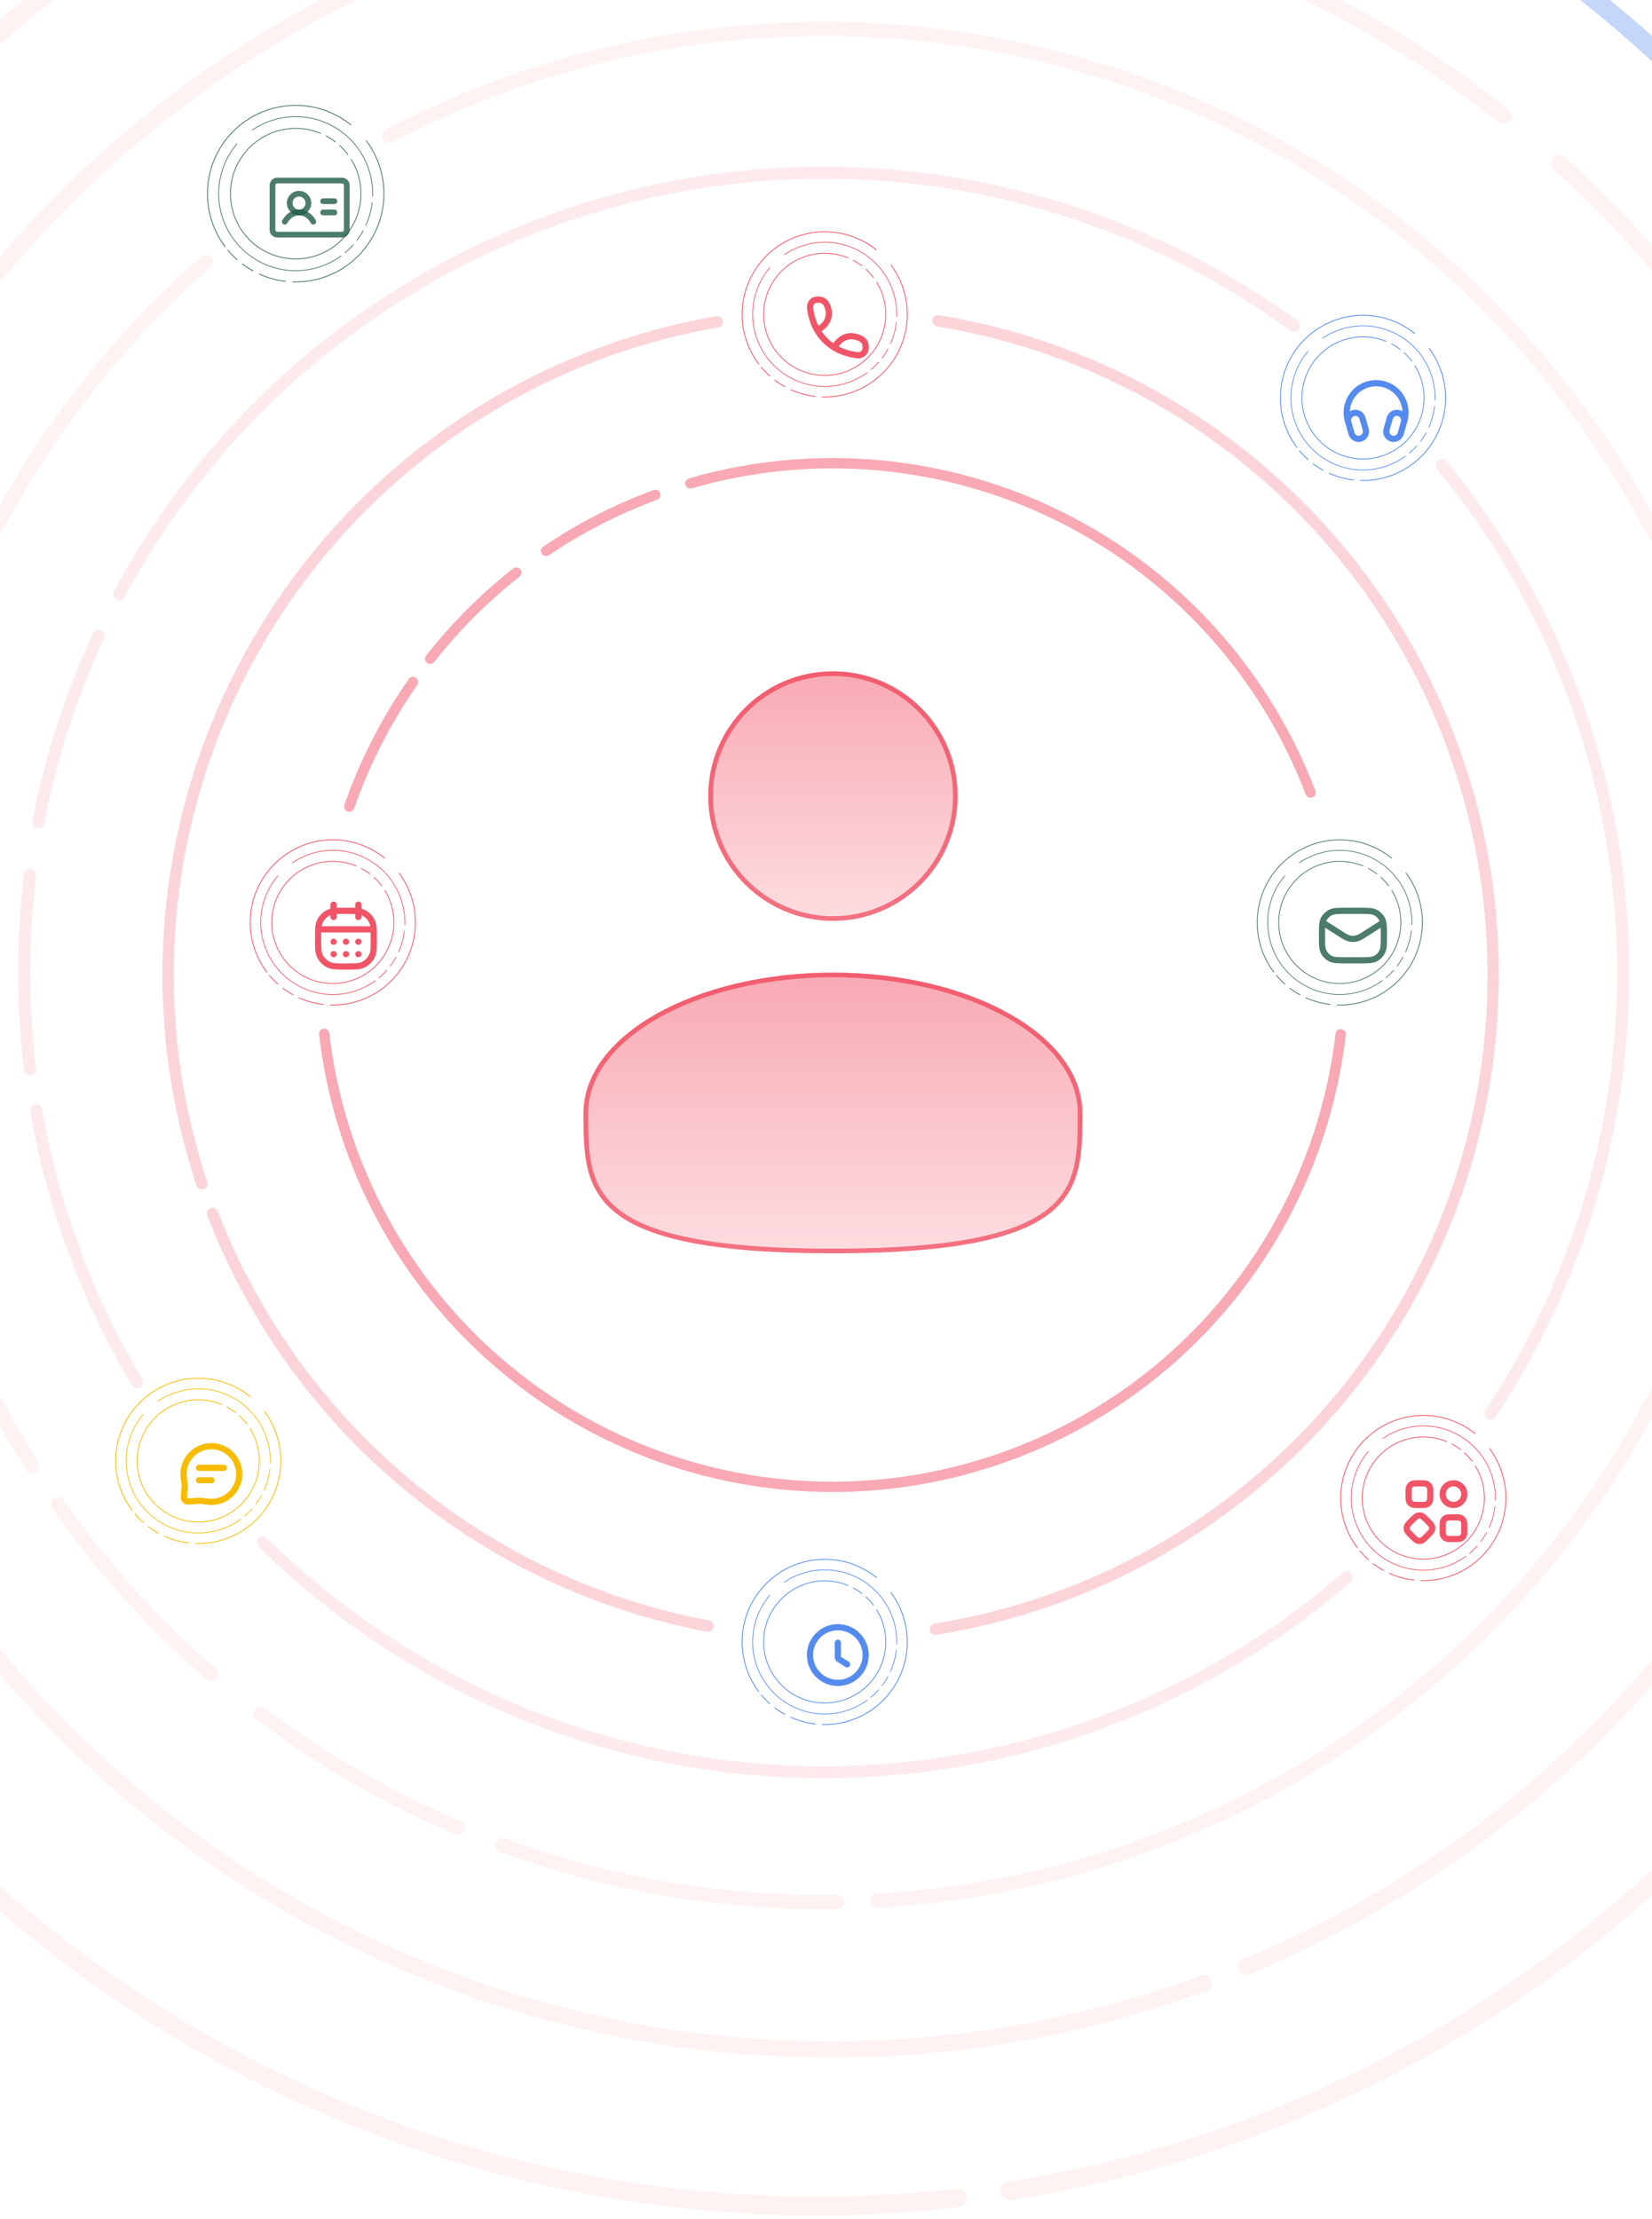 <svg width="356" height="478" viewBox="0 0 356 478" fill="none" xmlns="http://www.w3.org/2000/svg">
<path d="M294.8 187.05C294.822 187.008 294.874 186.991 294.916 187.014C295.569 187.359 296.191 187.758 296.777 188.207C296.815 188.236 296.821 188.29 296.792 188.328C296.763 188.365 296.709 188.372 296.671 188.343C296.094 187.901 295.48 187.507 294.837 187.166C294.795 187.144 294.778 187.092 294.8 187.05Z" fill="#205C49" fill-opacity="0.8"/>
<path d="M297.517 188.934C297.549 188.898 297.603 188.896 297.639 188.928C298.253 189.488 298.814 190.104 299.314 190.77C299.342 190.808 299.334 190.862 299.296 190.89C299.258 190.918 299.204 190.91 299.175 190.872C298.683 190.216 298.13 189.608 297.523 189.056C297.488 189.024 297.485 188.969 297.517 188.934Z" fill="#205C49" fill-opacity="0.8"/>
<path d="M299.874 191.738C299.914 191.712 299.967 191.725 299.992 191.765C301.636 194.43 302.284 197.593 301.818 200.691C301.347 203.818 299.774 206.673 297.382 208.741C294.989 210.809 291.936 211.953 288.774 211.966C285.612 211.979 282.55 210.861 280.141 208.813C277.731 206.765 276.134 203.923 275.637 200.8C275.141 197.678 275.778 194.48 277.433 191.786C279.089 189.092 281.653 187.079 284.663 186.111C287.646 185.151 290.872 185.281 293.767 186.474C293.811 186.492 293.831 186.543 293.813 186.586C293.795 186.63 293.744 186.651 293.7 186.633C290.843 185.455 287.66 185.328 284.716 186.275C281.745 187.23 279.214 189.217 277.58 191.876C275.946 194.535 275.317 197.691 275.808 200.773C276.298 203.856 277.874 206.661 280.252 208.682C282.63 210.703 285.653 211.807 288.774 211.794C291.895 211.781 294.908 210.652 297.269 208.611C299.63 206.57 301.183 203.752 301.647 200.665C302.107 197.608 301.469 194.487 299.846 191.857C299.821 191.816 299.833 191.763 299.874 191.738Z" fill="#205C49" fill-opacity="0.8"/>
<path d="M304.244 199.268C304.287 199.269 304.323 199.236 304.324 199.193C304.411 196.331 303.709 193.5 302.295 191.01C300.868 188.497 298.772 186.43 296.239 185.038C293.707 183.646 290.838 182.984 287.952 183.127C285.091 183.268 282.325 184.193 279.956 185.8C279.921 185.824 279.912 185.872 279.936 185.908C279.96 185.944 280.009 185.953 280.045 185.928C282.39 184.338 285.128 183.422 287.959 183.283C290.817 183.142 293.657 183.797 296.164 185.175C298.671 186.553 300.747 188.599 302.16 191.087C303.559 193.552 304.254 196.355 304.168 199.187C304.167 199.23 304.201 199.266 304.244 199.268Z" fill="#205C49" fill-opacity="0.8"/>
<path d="M276.9 188.641C276.867 188.613 276.818 188.617 276.79 188.65C274.337 191.556 273.029 195.259 273.113 199.063C273.197 202.893 274.687 206.558 277.298 209.361C279.91 212.164 283.461 213.909 287.276 214.263C291.064 214.615 294.85 213.572 297.922 211.33C297.957 211.304 297.965 211.255 297.939 211.221C297.913 211.186 297.864 211.179 297.83 211.204C294.788 213.423 291.041 214.456 287.29 214.108C283.514 213.757 279.998 212.03 277.413 209.255C274.827 206.48 273.352 202.851 273.269 199.059C273.186 195.294 274.481 191.628 276.909 188.751C276.937 188.718 276.933 188.669 276.9 188.641Z" fill="#205C49" fill-opacity="0.8"/>
<path d="M298.617 210.691C298.645 210.724 298.694 210.729 298.727 210.701C299.315 210.211 299.865 209.677 300.375 209.105C300.404 209.073 300.401 209.024 300.368 208.995C300.336 208.967 300.287 208.97 300.258 209.002C299.754 209.568 299.209 210.095 298.627 210.581C298.594 210.609 298.59 210.658 298.617 210.691Z" fill="#205C49" fill-opacity="0.8"/>
<path d="M301.042 208.177C301.076 208.203 301.125 208.197 301.151 208.163C301.615 207.552 302.033 206.909 302.402 206.238C302.422 206.2 302.408 206.152 302.37 206.132C302.333 206.111 302.285 206.125 302.264 206.163C301.899 206.827 301.486 207.464 301.027 208.068C301.001 208.102 301.008 208.151 301.042 208.177Z" fill="#205C49" fill-opacity="0.8"/>
<path d="M302.856 205.157C302.896 205.175 302.942 205.157 302.96 205.118C303.615 203.659 304.043 202.107 304.227 200.518C304.232 200.475 304.201 200.437 304.159 200.432C304.116 200.427 304.077 200.458 304.072 200.501C303.89 202.074 303.467 203.609 302.818 205.053C302.8 205.093 302.817 205.139 302.856 205.157Z" fill="#205C49" fill-opacity="0.8"/>
<path d="M288.091 216.506C288.09 216.555 288.128 216.597 288.178 216.598C291.525 216.7 294.835 215.86 297.729 214.172C300.649 212.47 303.027 209.975 304.588 206.976C306.148 203.978 306.827 200.599 306.546 197.23C306.267 193.891 305.056 190.699 303.052 188.016C303.022 187.976 302.966 187.968 302.926 187.998C302.887 188.028 302.879 188.084 302.909 188.123C304.893 190.78 306.091 193.94 306.367 197.245C306.646 200.58 305.974 203.925 304.429 206.894C302.884 209.862 300.53 212.332 297.639 214.018C294.774 215.688 291.498 216.52 288.184 216.42C288.135 216.418 288.093 216.457 288.091 216.506Z" fill="#205C49" fill-opacity="0.8"/>
<path d="M299.931 184.896C299.962 184.858 299.957 184.801 299.918 184.771C296.532 182.052 292.272 180.658 287.932 180.849C283.562 181.042 279.414 182.829 276.273 185.873C273.132 188.917 271.215 193.006 270.884 197.367C270.556 201.699 271.815 206.001 274.425 209.471C274.455 209.511 274.511 209.518 274.551 209.489C274.59 209.459 274.597 209.403 274.568 209.363C271.984 205.928 270.738 201.669 271.063 197.381C271.39 193.063 273.288 189.015 276.398 186.001C279.508 182.988 283.614 181.219 287.94 181.028C292.236 180.838 296.453 182.219 299.805 184.909C299.844 184.94 299.9 184.935 299.931 184.896Z" fill="#205C49" fill-opacity="0.8"/>
<path d="M275.003 210.059C274.965 210.091 274.959 210.147 274.991 210.185C275.553 210.858 276.165 211.49 276.82 212.073C276.857 212.106 276.913 212.103 276.946 212.066C276.979 212.029 276.975 211.972 276.938 211.939C276.29 211.362 275.685 210.737 275.129 210.071C275.097 210.033 275.041 210.028 275.003 210.059Z" fill="#205C49" fill-opacity="0.8"/>
<path d="M277.883 212.837C277.853 212.877 277.861 212.933 277.9 212.963C278.599 213.494 279.336 213.973 280.106 214.395C280.149 214.419 280.203 214.403 280.227 214.36C280.25 214.316 280.234 214.262 280.191 214.238C279.43 213.82 278.7 213.346 278.009 212.821C277.97 212.791 277.913 212.798 277.883 212.837Z" fill="#205C49" fill-opacity="0.8"/>
<path d="M281.344 214.917C281.324 214.962 281.343 215.015 281.388 215.035C283.06 215.786 284.838 216.276 286.659 216.487C286.708 216.493 286.752 216.458 286.757 216.408C286.763 216.359 286.727 216.315 286.678 216.31C284.876 216.1 283.117 215.616 281.463 214.872C281.418 214.852 281.365 214.872 281.344 214.917Z" fill="#205C49" fill-opacity="0.8"/>
<g filter="url(#filter0_d_2347_12524)">
<path d="M295.536 196.174L291.863 198.511C290.826 199.172 290.307 199.502 289.749 199.63C289.256 199.744 288.744 199.744 288.251 199.63C287.693 199.502 287.175 199.172 286.137 198.511L282.465 196.174M295.536 196.174C295.667 196.815 295.667 197.671 295.667 199C295.667 200.867 295.667 201.8 295.304 202.513C294.984 203.141 294.474 203.651 293.847 203.97C293.134 204.333 292.2 204.333 290.333 204.333H287.667C285.8 204.333 284.867 204.333 284.154 203.97C283.526 203.651 283.016 203.141 282.697 202.513C282.333 201.8 282.333 200.867 282.333 199C282.333 197.671 282.333 196.815 282.465 196.174M295.536 196.174C295.483 195.916 295.408 195.692 295.304 195.487C294.984 194.86 294.474 194.35 293.847 194.03C293.134 193.667 292.2 193.667 290.333 193.667H287.667C285.8 193.667 284.867 193.667 284.154 194.03C283.526 194.35 283.016 194.86 282.697 195.487C282.592 195.692 282.518 195.916 282.465 196.174" stroke="#205C49" stroke-opacity="0.8" stroke-width="1.333" stroke-linecap="round" stroke-linejoin="round"/>
</g>
<path d="M312.799 311.05C312.821 311.008 312.873 310.991 312.915 311.014C313.568 311.359 314.19 311.758 314.776 312.207C314.814 312.236 314.821 312.29 314.791 312.328C314.762 312.365 314.708 312.372 314.67 312.343C314.093 311.901 313.479 311.507 312.836 311.166C312.794 311.144 312.777 311.092 312.799 311.05Z" fill="#EE2A41" fill-opacity="0.8"/>
<path d="M315.516 312.934C315.548 312.898 315.602 312.896 315.638 312.928C316.253 313.488 316.813 314.104 317.313 314.77C317.341 314.808 317.333 314.862 317.295 314.89C317.257 314.918 317.203 314.91 317.174 314.872C316.682 314.216 316.129 313.608 315.522 313.056C315.487 313.024 315.484 312.969 315.516 312.934Z" fill="#EE2A41" fill-opacity="0.8"/>
<path d="M317.873 315.738C317.913 315.712 317.966 315.725 317.991 315.765C319.635 318.43 320.283 321.593 319.817 324.691C319.346 327.818 317.773 330.673 315.381 332.741C312.988 334.809 309.935 335.953 306.773 335.966C303.611 335.979 300.549 334.861 298.14 332.813C295.73 330.765 294.133 327.923 293.637 324.8C293.14 321.678 293.777 318.48 295.432 315.786C297.088 313.092 299.652 311.079 302.662 310.111C305.645 309.151 308.871 309.281 311.766 310.474C311.81 310.492 311.83 310.543 311.812 310.586C311.794 310.63 311.743 310.651 311.699 310.633C308.842 309.455 305.659 309.328 302.715 310.275C299.744 311.23 297.213 313.217 295.579 315.876C293.945 318.535 293.316 321.691 293.807 324.773C294.297 327.856 295.873 330.661 298.251 332.682C300.629 334.703 303.652 335.807 306.773 335.794C309.894 335.781 312.907 334.652 315.268 332.611C317.629 330.57 319.182 327.752 319.646 324.665C320.106 321.608 319.468 318.487 317.845 315.857C317.82 315.816 317.832 315.763 317.873 315.738Z" fill="#EE2A41" fill-opacity="0.8"/>
<path d="M322.243 323.268C322.286 323.269 322.322 323.236 322.323 323.193C322.41 320.331 321.708 317.5 320.294 315.01C318.867 312.497 316.771 310.43 314.238 309.038C311.706 307.646 308.837 306.984 305.951 307.127C303.09 307.268 300.324 308.193 297.955 309.8C297.92 309.824 297.911 309.872 297.935 309.908C297.959 309.944 298.008 309.953 298.044 309.928C300.389 308.338 303.127 307.422 305.958 307.283C308.816 307.142 311.656 307.797 314.163 309.175C316.67 310.553 318.746 312.599 320.159 315.087C321.558 317.552 322.253 320.355 322.167 323.187C322.166 323.23 322.2 323.266 322.243 323.268Z" fill="#EE2A41" fill-opacity="0.8"/>
<path d="M294.899 312.641C294.866 312.613 294.817 312.617 294.789 312.65C292.336 315.556 291.028 319.259 291.112 323.063C291.196 326.893 292.686 330.558 295.297 333.361C297.909 336.164 301.46 337.909 305.275 338.263C309.063 338.615 312.849 337.572 315.921 335.33C315.956 335.304 315.964 335.255 315.938 335.221C315.912 335.186 315.864 335.179 315.829 335.204C312.787 337.423 309.04 338.456 305.289 338.108C301.513 337.757 297.997 336.03 295.412 333.255C292.826 330.48 291.351 326.851 291.268 323.059C291.185 319.294 292.48 315.628 294.908 312.751C294.936 312.718 294.932 312.669 294.899 312.641Z" fill="#EE2A41" fill-opacity="0.8"/>
<path d="M316.616 334.691C316.644 334.724 316.693 334.729 316.726 334.701C317.314 334.211 317.865 333.677 318.374 333.105C318.403 333.073 318.4 333.024 318.367 332.995C318.335 332.967 318.286 332.97 318.257 333.002C317.753 333.568 317.208 334.095 316.626 334.581C316.593 334.609 316.589 334.658 316.616 334.691Z" fill="#EE2A41" fill-opacity="0.8"/>
<path d="M319.041 332.177C319.075 332.203 319.124 332.197 319.15 332.163C319.614 331.552 320.032 330.909 320.401 330.238C320.421 330.2 320.407 330.152 320.369 330.132C320.332 330.111 320.284 330.125 320.263 330.163C319.898 330.827 319.485 331.464 319.026 332.068C319 332.102 319.007 332.151 319.041 332.177Z" fill="#EE2A41" fill-opacity="0.8"/>
<path d="M320.856 329.157C320.895 329.175 320.941 329.157 320.959 329.118C321.614 327.659 322.042 326.107 322.226 324.518C322.231 324.475 322.2 324.437 322.158 324.432C322.115 324.427 322.076 324.458 322.071 324.501C321.889 326.074 321.466 327.609 320.817 329.053C320.799 329.093 320.816 329.139 320.856 329.157Z" fill="#EE2A41" fill-opacity="0.8"/>
<path d="M306.09 340.506C306.089 340.555 306.127 340.597 306.177 340.598C309.524 340.7 312.834 339.86 315.728 338.172C318.648 336.47 321.026 333.975 322.587 330.976C324.147 327.978 324.826 324.599 324.545 321.23C324.266 317.891 323.055 314.699 321.051 312.016C321.021 311.976 320.965 311.968 320.926 311.998C320.886 312.028 320.878 312.084 320.908 312.123C322.892 314.78 324.09 317.94 324.366 321.245C324.645 324.58 323.973 327.925 322.428 330.894C320.883 333.862 318.529 336.332 315.638 338.018C312.773 339.688 309.497 340.52 306.183 340.42C306.134 340.418 306.092 340.457 306.09 340.506Z" fill="#EE2A41" fill-opacity="0.8"/>
<path d="M317.93 308.896C317.961 308.858 317.956 308.801 317.917 308.771C314.531 306.052 310.271 304.658 305.931 304.849C301.561 305.042 297.414 306.829 294.272 309.873C291.131 312.917 289.214 317.006 288.883 321.367C288.555 325.699 289.814 330.001 292.424 333.471C292.454 333.511 292.51 333.518 292.55 333.489C292.589 333.459 292.596 333.403 292.567 333.363C289.983 329.928 288.737 325.669 289.062 321.381C289.389 317.063 291.287 313.015 294.397 310.001C297.507 306.988 301.613 305.219 305.939 305.028C310.235 304.838 314.452 306.219 317.804 308.909C317.843 308.94 317.899 308.935 317.93 308.896Z" fill="#EE2A41" fill-opacity="0.8"/>
<path d="M293.002 334.059C292.964 334.091 292.958 334.147 292.99 334.185C293.552 334.858 294.164 335.49 294.819 336.073C294.856 336.106 294.912 336.103 294.945 336.066C294.978 336.029 294.974 335.972 294.937 335.939C294.289 335.362 293.684 334.737 293.128 334.071C293.096 334.033 293.04 334.028 293.002 334.059Z" fill="#EE2A41" fill-opacity="0.8"/>
<path d="M295.882 336.837C295.852 336.877 295.86 336.933 295.899 336.963C296.598 337.494 297.335 337.973 298.105 338.395C298.148 338.419 298.202 338.403 298.226 338.36C298.249 338.316 298.233 338.262 298.19 338.238C297.429 337.82 296.7 337.346 296.008 336.821C295.969 336.791 295.912 336.798 295.882 336.837Z" fill="#EE2A41" fill-opacity="0.8"/>
<path d="M299.343 338.917C299.323 338.962 299.342 339.015 299.387 339.035C301.059 339.786 302.837 340.276 304.658 340.487C304.707 340.493 304.751 340.458 304.756 340.408C304.762 340.359 304.727 340.315 304.677 340.31C302.875 340.1 301.116 339.616 299.462 338.872C299.417 338.852 299.364 338.872 299.343 338.917Z" fill="#EE2A41" fill-opacity="0.8"/>
<g filter="url(#filter1_d_2347_12524)">
<path d="M301 319.133C301 318.387 301 318.013 301.145 317.728C301.273 317.477 301.477 317.273 301.728 317.145C302.013 317 302.387 317 303.133 317H303.533C304.28 317 304.654 317 304.939 317.145C305.19 317.273 305.394 317.477 305.521 317.728C305.667 318.013 305.667 318.387 305.667 319.133V319.533C305.667 320.28 305.667 320.654 305.521 320.939C305.394 321.19 305.19 321.394 304.939 321.521C304.654 321.667 304.28 321.667 303.533 321.667H303.133C302.387 321.667 302.013 321.667 301.728 321.521C301.477 321.394 301.273 321.19 301.145 320.939C301 320.654 301 320.28 301 319.533V319.133Z" stroke="#EE2A41" stroke-opacity="0.8" stroke-width="1.333" stroke-linecap="round" stroke-linejoin="round"/>
<path d="M301.542 328.175C301.014 327.647 300.75 327.383 300.651 327.079C300.564 326.811 300.564 326.523 300.651 326.255C300.75 325.95 301.014 325.686 301.542 325.158L301.825 324.875C302.353 324.347 302.617 324.083 302.921 323.984C303.189 323.897 303.478 323.897 303.746 323.984C304.05 324.083 304.314 324.347 304.842 324.875L305.125 325.158C305.653 325.686 305.917 325.95 306.016 326.255C306.103 326.523 306.103 326.811 306.016 327.079C305.917 327.383 305.653 327.647 305.125 328.175L304.842 328.458C304.314 328.986 304.05 329.25 303.746 329.349C303.478 329.436 303.189 329.436 302.921 329.349C302.617 329.25 302.353 328.986 301.825 328.458L301.542 328.175Z" stroke="#EE2A41" stroke-opacity="0.8" stroke-width="1.333" stroke-linecap="round" stroke-linejoin="round"/>
<path d="M308.333 319.333C308.333 318.045 309.378 317 310.667 317C311.955 317 313 318.045 313 319.333C313 320.622 311.955 321.667 310.667 321.667C309.378 321.667 308.333 320.622 308.333 319.333Z" stroke="#EE2A41" stroke-opacity="0.8" stroke-width="1.333" stroke-linecap="round" stroke-linejoin="round"/>
<path d="M308.333 326.467C308.333 325.72 308.333 325.347 308.479 325.061C308.607 324.811 308.811 324.607 309.061 324.479C309.347 324.333 309.72 324.333 310.467 324.333H310.867C311.614 324.333 311.987 324.333 312.272 324.479C312.523 324.607 312.727 324.811 312.855 325.061C313 325.347 313 325.72 313 326.467V326.867C313 327.614 313 327.987 312.855 328.272C312.727 328.523 312.523 328.727 312.272 328.855C311.987 329 311.614 329 310.867 329H310.467C309.72 329 309.347 329 309.061 328.855C308.811 328.727 308.607 328.523 308.479 328.272C308.333 327.987 308.333 327.614 308.333 326.867V326.467Z" stroke="#EE2A41" stroke-opacity="0.8" stroke-width="1.333" stroke-linecap="round" stroke-linejoin="round"/>
</g>
<path d="M183.799 56.05C183.821 56.008 183.873 55.991 183.915 56.014C184.568 56.359 185.19 56.758 185.776 57.207C185.814 57.236 185.821 57.29 185.791 57.328C185.762 57.365 185.708 57.372 185.67 57.343C185.093 56.901 184.479 56.507 183.836 56.166C183.794 56.144 183.777 56.092 183.799 56.05Z" fill="#EE2A41" fill-opacity="0.8"/>
<path d="M186.516 57.934C186.548 57.898 186.602 57.896 186.638 57.928C187.253 58.488 187.813 59.104 188.313 59.77C188.341 59.808 188.333 59.862 188.295 59.89C188.257 59.918 188.203 59.91 188.174 59.872C187.682 59.216 187.129 58.608 186.522 58.056C186.487 58.024 186.484 57.969 186.516 57.934Z" fill="#EE2A41" fill-opacity="0.8"/>
<path d="M188.873 60.738C188.913 60.712 188.966 60.725 188.991 60.765C190.635 63.43 191.283 66.593 190.817 69.691C190.346 72.818 188.773 75.673 186.381 77.741C183.988 79.809 180.935 80.953 177.773 80.966C174.611 80.98 171.549 79.861 169.14 77.813C166.73 75.765 165.133 72.923 164.637 69.8C164.14 66.678 164.777 63.48 166.432 60.786C168.088 58.092 170.652 56.079 173.662 55.111C176.645 54.151 179.871 54.281 182.766 55.474C182.81 55.492 182.83 55.542 182.812 55.586C182.794 55.63 182.743 55.651 182.699 55.633C179.842 54.455 176.659 54.328 173.715 55.275C170.744 56.23 168.213 58.217 166.579 60.876C164.945 63.535 164.316 66.691 164.807 69.773C165.297 72.856 166.873 75.661 169.251 77.682C171.629 79.703 174.652 80.807 177.773 80.794C180.894 80.781 183.907 79.652 186.268 77.611C188.629 75.57 190.182 72.752 190.646 69.665C191.106 66.608 190.468 63.487 188.845 60.856C188.82 60.816 188.832 60.763 188.873 60.738Z" fill="#EE2A41" fill-opacity="0.8"/>
<path d="M193.243 68.268C193.286 68.269 193.322 68.236 193.323 68.193C193.41 65.331 192.708 62.5 191.294 60.01C189.867 57.497 187.771 55.43 185.238 54.038C182.706 52.646 179.837 51.984 176.951 52.127C174.09 52.268 171.324 53.193 168.955 54.8C168.92 54.824 168.911 54.873 168.935 54.908C168.959 54.944 169.008 54.953 169.044 54.928C171.389 53.338 174.127 52.422 176.958 52.282C179.816 52.142 182.656 52.797 185.163 54.175C187.67 55.553 189.746 57.599 191.159 60.087C192.558 62.552 193.253 65.355 193.167 68.187C193.166 68.23 193.2 68.266 193.243 68.268Z" fill="#EE2A41" fill-opacity="0.8"/>
<path d="M165.899 57.641C165.866 57.613 165.817 57.617 165.789 57.65C163.336 60.556 162.028 64.259 162.112 68.063C162.196 71.893 163.686 75.558 166.297 78.361C168.909 81.164 172.46 82.909 176.275 83.263C180.063 83.615 183.849 82.572 186.921 80.33C186.956 80.304 186.964 80.255 186.938 80.221C186.912 80.186 186.864 80.179 186.829 80.204C183.787 82.423 180.04 83.456 176.289 83.108C172.513 82.757 168.997 81.03 166.412 78.255C163.826 75.48 162.351 71.851 162.268 68.059C162.185 64.294 163.48 60.628 165.908 57.751C165.936 57.718 165.932 57.669 165.899 57.641Z" fill="#EE2A41" fill-opacity="0.8"/>
<path d="M187.616 79.691C187.644 79.724 187.693 79.729 187.726 79.701C188.314 79.211 188.865 78.677 189.374 78.105C189.403 78.073 189.4 78.024 189.367 77.995C189.335 77.967 189.286 77.97 189.257 78.002C188.753 78.568 188.208 79.095 187.626 79.581C187.593 79.609 187.589 79.658 187.616 79.691Z" fill="#EE2A41" fill-opacity="0.8"/>
<path d="M190.041 77.177C190.075 77.203 190.124 77.197 190.15 77.163C190.614 76.552 191.032 75.909 191.401 75.238C191.421 75.2 191.407 75.152 191.369 75.132C191.332 75.111 191.284 75.125 191.263 75.163C190.898 75.827 190.485 76.464 190.026 77.067C190 77.102 190.007 77.151 190.041 77.177Z" fill="#EE2A41" fill-opacity="0.8"/>
<path d="M191.856 74.157C191.895 74.175 191.941 74.157 191.959 74.118C192.614 72.659 193.042 71.107 193.226 69.518C193.231 69.475 193.2 69.437 193.158 69.432C193.115 69.427 193.076 69.458 193.071 69.501C192.889 71.074 192.466 72.609 191.817 74.053C191.799 74.093 191.816 74.139 191.856 74.157Z" fill="#EE2A41" fill-opacity="0.8"/>
<path d="M177.09 85.506C177.089 85.555 177.127 85.597 177.177 85.598C180.524 85.7 183.834 84.86 186.728 83.172C189.648 81.47 192.026 78.975 193.587 75.976C195.147 72.978 195.826 69.599 195.545 66.23C195.266 62.892 194.055 59.699 192.051 57.016C192.021 56.976 191.965 56.968 191.926 56.998C191.886 57.028 191.878 57.084 191.908 57.123C193.892 59.78 195.09 62.94 195.366 66.245C195.645 69.58 194.973 72.925 193.428 75.894C191.883 78.862 189.529 81.332 186.638 83.018C183.773 84.688 180.497 85.52 177.183 85.419C177.134 85.418 177.092 85.457 177.09 85.506Z" fill="#EE2A41" fill-opacity="0.8"/>
<path d="M188.93 53.896C188.961 53.858 188.956 53.801 188.917 53.77C185.531 51.052 181.271 49.658 176.931 49.849C172.561 50.042 168.414 51.829 165.272 54.873C162.131 57.917 160.214 62.006 159.883 66.367C159.555 70.699 160.814 75.001 163.424 78.471C163.454 78.511 163.51 78.519 163.55 78.489C163.589 78.459 163.596 78.403 163.567 78.363C160.983 74.928 159.737 70.669 160.062 66.381C160.389 62.063 162.287 58.015 165.397 55.002C168.507 51.988 172.613 50.219 176.939 50.028C181.235 49.839 185.452 51.219 188.804 53.909C188.843 53.94 188.899 53.934 188.93 53.896Z" fill="#EE2A41" fill-opacity="0.8"/>
<path d="M164.002 79.059C163.964 79.091 163.958 79.147 163.99 79.185C164.552 79.858 165.164 80.49 165.819 81.073C165.856 81.106 165.912 81.103 165.945 81.066C165.978 81.028 165.974 80.972 165.937 80.939C165.289 80.362 164.684 79.737 164.128 79.071C164.096 79.033 164.04 79.028 164.002 79.059Z" fill="#EE2A41" fill-opacity="0.8"/>
<path d="M166.882 81.837C166.852 81.877 166.86 81.933 166.899 81.963C167.598 82.494 168.335 82.972 169.105 83.395C169.148 83.419 169.202 83.403 169.226 83.36C169.249 83.316 169.233 83.262 169.19 83.238C168.429 82.82 167.7 82.346 167.008 81.821C166.969 81.791 166.912 81.798 166.882 81.837Z" fill="#EE2A41" fill-opacity="0.8"/>
<path d="M170.343 83.917C170.323 83.962 170.342 84.015 170.387 84.035C172.059 84.786 173.837 85.276 175.658 85.487C175.707 85.493 175.751 85.458 175.756 85.409C175.762 85.359 175.727 85.315 175.677 85.309C173.875 85.1 172.116 84.615 170.462 83.872C170.417 83.852 170.364 83.872 170.343 83.917Z" fill="#EE2A41" fill-opacity="0.8"/>
<g filter="url(#filter2_d_2347_12524)">
<path d="M173.605 68.649C172.78 67.251 172.237 65.621 172.023 63.806C171.929 63.009 172.423 62.169 173.265 62.031C173.529 61.988 173.856 61.995 174.125 62.019C175.247 62.12 175.711 63.111 175.957 64.072C176.287 65.359 175.885 66.723 174.911 67.626C174.507 68 174.04 68.314 173.605 68.649ZM173.605 68.649C174.483 70.137 175.68 71.362 177.143 72.269M177.143 72.269C178.586 73.165 180.286 73.751 182.191 73.976C182.989 74.07 183.828 73.576 183.966 72.735C184.013 72.446 184.007 72.114 183.973 71.824C183.833 70.644 182.697 70.198 181.683 69.965C180.527 69.7 179.315 70.018 178.438 70.816C177.962 71.249 177.564 71.784 177.143 72.269Z" stroke="#EE2A41" stroke-opacity="0.8" stroke-width="1.333" stroke-linecap="round" stroke-linejoin="round"/>
</g>
<path d="M70.215 29.252C70.239 29.206 70.294 29.189 70.339 29.213C71.036 29.582 71.701 30.008 72.327 30.488C72.367 30.519 72.374 30.577 72.343 30.617C72.312 30.657 72.254 30.664 72.214 30.633C71.597 30.16 70.941 29.74 70.254 29.376C70.209 29.352 70.192 29.297 70.215 29.252Z" fill="#205C49" fill-opacity="0.8"/>
<path d="M73.118 31.264C73.152 31.227 73.21 31.224 73.248 31.258C73.904 31.856 74.504 32.515 75.037 33.226C75.067 33.266 75.059 33.324 75.018 33.354C74.977 33.385 74.92 33.376 74.889 33.335C74.363 32.635 73.772 31.985 73.124 31.395C73.087 31.36 73.084 31.302 73.118 31.264Z" fill="#205C49" fill-opacity="0.8"/>
<path d="M75.635 34.26C75.678 34.233 75.735 34.246 75.762 34.289C77.519 37.137 78.21 40.516 77.713 43.826C77.21 47.167 75.529 50.218 72.973 52.427C70.417 54.636 67.155 55.859 63.777 55.873C60.398 55.887 57.127 54.692 54.552 52.504C51.978 50.316 50.272 47.279 49.741 43.943C49.211 40.606 49.891 37.19 51.66 34.312C53.428 31.433 56.168 29.282 59.385 28.248C62.571 27.223 66.017 27.361 69.111 28.636C69.158 28.655 69.18 28.709 69.16 28.756C69.141 28.803 69.087 28.825 69.04 28.806C65.987 27.548 62.586 27.412 59.441 28.423C56.267 29.444 53.562 31.567 51.816 34.408C50.071 37.249 49.399 40.621 49.923 43.914C50.446 47.207 52.131 50.204 54.672 52.364C57.212 54.523 60.442 55.703 63.776 55.689C67.111 55.675 70.33 54.468 72.853 52.288C75.375 50.107 77.034 47.096 77.531 43.799C78.022 40.532 77.34 37.197 75.606 34.387C75.579 34.344 75.592 34.287 75.635 34.26Z" fill="#205C49" fill-opacity="0.8"/>
<path d="M80.304 42.306C80.35 42.307 80.389 42.271 80.391 42.225C80.483 39.168 79.734 36.143 78.223 33.483C76.698 30.798 74.458 28.589 71.753 27.102C69.047 25.615 65.981 24.908 62.898 25.06C59.842 25.21 56.886 26.199 54.355 27.916C54.317 27.942 54.308 27.994 54.334 28.032C54.36 28.07 54.412 28.079 54.45 28.053C56.955 26.354 59.881 25.375 62.906 25.226C65.959 25.076 68.993 25.776 71.672 27.248C74.351 28.72 76.568 30.907 78.078 33.565C79.573 36.199 80.316 39.193 80.224 42.219C80.222 42.265 80.258 42.304 80.304 42.306Z" fill="#205C49" fill-opacity="0.8"/>
<path d="M51.09 30.951C51.055 30.921 51.002 30.926 50.973 30.961C48.352 34.066 46.954 38.022 47.043 42.086C47.134 46.179 48.725 50.095 51.516 53.089C54.306 56.084 58.1 57.948 62.175 58.327C66.223 58.703 70.268 57.588 73.551 55.193C73.588 55.166 73.596 55.113 73.568 55.076C73.541 55.039 73.489 55.031 73.452 55.058C70.202 57.429 66.198 58.533 62.191 58.161C58.156 57.786 54.4 55.94 51.638 52.976C48.875 50.011 47.299 46.134 47.21 42.083C47.121 38.059 48.505 34.143 51.1 31.069C51.129 31.034 51.125 30.981 51.09 30.951Z" fill="#205C49" fill-opacity="0.8"/>
<path d="M74.293 54.51C74.322 54.546 74.375 54.551 74.41 54.521C75.038 53.997 75.627 53.427 76.171 52.816C76.202 52.782 76.198 52.729 76.164 52.698C76.129 52.668 76.077 52.671 76.046 52.706C75.507 53.31 74.925 53.874 74.304 54.393C74.269 54.422 74.263 54.475 74.293 54.51Z" fill="#205C49" fill-opacity="0.8"/>
<path d="M76.884 51.824C76.92 51.852 76.972 51.845 77 51.809C77.496 51.157 77.942 50.469 78.336 49.752C78.359 49.712 78.344 49.661 78.303 49.639C78.263 49.617 78.212 49.632 78.19 49.672C77.8 50.382 77.358 51.062 76.868 51.707C76.84 51.744 76.847 51.796 76.884 51.824Z" fill="#205C49" fill-opacity="0.8"/>
<path d="M78.822 48.597C78.864 48.616 78.914 48.598 78.933 48.556C79.633 46.997 80.09 45.339 80.287 43.641C80.292 43.596 80.259 43.554 80.214 43.549C80.168 43.544 80.127 43.577 80.121 43.623C79.926 45.303 79.474 46.944 78.781 48.487C78.762 48.529 78.781 48.578 78.822 48.597Z" fill="#205C49" fill-opacity="0.8"/>
<path d="M63.047 60.723C63.045 60.776 63.087 60.82 63.139 60.822C66.716 60.93 70.252 60.032 73.344 58.23C76.464 56.411 79.005 53.745 80.672 50.541C82.339 47.338 83.064 43.727 82.764 40.128C82.466 36.561 81.172 33.15 79.031 30.283C78.999 30.241 78.939 30.233 78.897 30.264C78.855 30.296 78.847 30.356 78.878 30.398C80.998 33.236 82.278 36.613 82.573 40.144C82.871 43.707 82.153 47.282 80.502 50.453C78.852 53.625 76.337 56.264 73.248 58.064C70.187 59.849 66.687 60.738 63.146 60.631C63.093 60.629 63.049 60.67 63.047 60.723Z" fill="#205C49" fill-opacity="0.8"/>
<path d="M75.697 26.951C75.73 26.91 75.724 26.849 75.683 26.816C72.065 23.912 67.513 22.422 62.877 22.627C58.208 22.833 53.776 24.742 50.42 27.994C47.064 31.246 45.016 35.615 44.663 40.275C44.312 44.903 45.657 49.499 48.446 53.207C48.478 53.249 48.538 53.257 48.58 53.225C48.622 53.194 48.63 53.134 48.598 53.091C45.838 49.421 44.506 44.871 44.853 40.289C45.203 35.676 47.231 31.351 50.553 28.131C53.876 24.912 58.263 23.022 62.885 22.818C67.475 22.615 71.981 24.09 75.562 26.965C75.604 26.998 75.664 26.991 75.697 26.951Z" fill="#205C49" fill-opacity="0.8"/>
<path d="M49.063 53.835C49.022 53.869 49.017 53.929 49.05 53.969C49.651 54.689 50.304 55.363 51.004 55.987C51.044 56.022 51.104 56.018 51.139 55.979C51.174 55.939 51.17 55.879 51.131 55.844C50.438 55.227 49.792 54.559 49.198 53.848C49.164 53.807 49.104 53.801 49.063 53.835Z" fill="#205C49" fill-opacity="0.8"/>
<path d="M52.141 56.803C52.108 56.845 52.116 56.905 52.158 56.937C52.905 57.505 53.693 58.016 54.515 58.468C54.561 58.493 54.619 58.476 54.644 58.43C54.669 58.383 54.652 58.325 54.606 58.3C53.793 57.853 53.014 57.347 52.275 56.786C52.233 56.754 52.173 56.761 52.141 56.803Z" fill="#205C49" fill-opacity="0.8"/>
<path d="M55.838 59.025C55.816 59.073 55.837 59.13 55.886 59.151C57.672 59.954 59.571 60.477 61.516 60.703C61.569 60.709 61.616 60.671 61.622 60.619C61.628 60.566 61.59 60.519 61.537 60.513C59.612 60.29 57.733 59.772 55.965 58.977C55.917 58.956 55.86 58.977 55.838 59.025Z" fill="#205C49" fill-opacity="0.8"/>
<g filter="url(#filter3_d_2347_12524)">
<path d="M57.056 36.173H70.944C70.944 36.173 72 36.173 72 37.23V46.77C72 46.77 72 47.826 70.944 47.826H57.056C57.056 47.826 56 47.826 56 46.77V37.23C56 37.23 56 36.173 57.056 36.173Z" stroke="#205C49" stroke-opacity="0.8" stroke-width="1.231" stroke-linecap="round" stroke-linejoin="round"/>
<path d="M66.904 40.621H69.349" stroke="#205C49" stroke-opacity="0.8" stroke-width="1.231" stroke-linecap="round" stroke-linejoin="round"/>
<path d="M66.904 43.044H69.349" stroke="#205C49" stroke-opacity="0.8" stroke-width="1.231" stroke-linecap="round" stroke-linejoin="round"/>
<path d="M59.701 41.025C59.701 42.14 60.605 43.044 61.721 43.044C62.003 43.044 62.271 42.986 62.515 42.882C63.235 42.574 63.74 41.858 63.74 41.025C63.74 39.909 62.836 39.005 61.721 39.005C60.605 39.005 59.701 39.909 59.701 41.025Z" stroke="#205C49" stroke-opacity="0.8" stroke-width="1.231" stroke-linecap="round" stroke-linejoin="round"/>
<path d="M58.651 45.044C58.972 44.434 59.423 43.929 59.961 43.579C60.498 43.229 61.105 43.045 61.721 43.045C62.338 43.045 62.945 43.229 63.482 43.579C64.02 43.929 64.471 44.434 64.792 45.044" stroke="#205C49" stroke-opacity="0.8" stroke-width="1.231" stroke-linecap="round" stroke-linejoin="round"/>
</g>
<path d="M299.799 74.05C299.821 74.008 299.873 73.991 299.915 74.014C300.568 74.359 301.19 74.758 301.776 75.207C301.814 75.236 301.821 75.29 301.791 75.328C301.762 75.365 301.708 75.372 301.67 75.343C301.093 74.9 300.479 74.507 299.836 74.166C299.794 74.144 299.777 74.092 299.799 74.05Z" fill="#2B6EEB" fill-opacity="0.8"/>
<path d="M302.516 75.934C302.548 75.898 302.602 75.896 302.638 75.928C303.253 76.488 303.813 77.104 304.313 77.77C304.341 77.808 304.333 77.862 304.295 77.89C304.257 77.918 304.203 77.91 304.174 77.872C303.682 77.216 303.129 76.608 302.522 76.056C302.487 76.024 302.484 75.969 302.516 75.934Z" fill="#2B6EEB" fill-opacity="0.8"/>
<path d="M304.873 78.738C304.913 78.712 304.966 78.725 304.991 78.765C306.635 81.43 307.283 84.593 306.817 87.691C306.346 90.818 304.773 93.673 302.381 95.741C299.988 97.809 296.935 98.953 293.773 98.966C290.611 98.98 287.549 97.861 285.14 95.813C282.73 93.765 281.133 90.923 280.637 87.8C280.14 84.678 280.777 81.48 282.432 78.786C284.088 76.092 286.652 74.079 289.662 73.111C292.645 72.151 295.871 72.281 298.766 73.474C298.81 73.492 298.83 73.543 298.812 73.586C298.794 73.63 298.743 73.651 298.699 73.633C295.842 72.455 292.659 72.328 289.715 73.275C286.744 74.23 284.213 76.217 282.579 78.876C280.945 81.535 280.316 84.691 280.807 87.773C281.297 90.856 282.873 93.661 285.251 95.682C287.629 97.703 290.652 98.807 293.773 98.794C296.894 98.781 299.907 97.652 302.268 95.611C304.629 93.57 306.182 90.752 306.646 87.665C307.106 84.608 306.468 81.487 304.845 78.856C304.82 78.816 304.832 78.763 304.873 78.738Z" fill="#2B6EEB" fill-opacity="0.8"/>
<path d="M309.243 86.268C309.286 86.269 309.322 86.236 309.323 86.193C309.41 83.331 308.708 80.5 307.294 78.01C305.867 75.497 303.771 73.43 301.238 72.038C298.706 70.646 295.837 69.984 292.951 70.127C290.09 70.268 287.324 71.193 284.955 72.8C284.92 72.824 284.911 72.873 284.935 72.908C284.959 72.944 285.008 72.953 285.044 72.928C287.389 71.338 290.127 70.422 292.958 70.282C295.816 70.142 298.656 70.797 301.163 72.175C303.67 73.553 305.746 75.599 307.159 78.087C308.558 80.552 309.253 83.355 309.167 86.187C309.166 86.23 309.2 86.266 309.243 86.268Z" fill="#2B6EEB" fill-opacity="0.8"/>
<path d="M281.899 75.641C281.866 75.613 281.817 75.617 281.789 75.65C279.336 78.556 278.028 82.259 278.112 86.063C278.196 89.893 279.686 93.558 282.297 96.361C284.909 99.164 288.46 100.909 292.275 101.263C296.063 101.615 299.849 100.572 302.921 98.33C302.956 98.304 302.964 98.255 302.938 98.221C302.912 98.186 302.864 98.179 302.829 98.204C299.787 100.423 296.04 101.456 292.289 101.108C288.513 100.757 284.997 99.03 282.412 96.255C279.826 93.48 278.351 89.851 278.268 86.059C278.185 82.294 279.48 78.628 281.908 75.751C281.936 75.718 281.932 75.669 281.899 75.641Z" fill="#2B6EEB" fill-opacity="0.8"/>
<path d="M303.616 97.691C303.644 97.724 303.693 97.729 303.726 97.701C304.314 97.211 304.865 96.677 305.374 96.105C305.403 96.073 305.4 96.024 305.367 95.995C305.335 95.967 305.286 95.97 305.257 96.002C304.753 96.568 304.208 97.095 303.626 97.581C303.593 97.609 303.589 97.658 303.616 97.691Z" fill="#2B6EEB" fill-opacity="0.8"/>
<path d="M306.041 95.177C306.075 95.203 306.124 95.197 306.15 95.163C306.614 94.552 307.032 93.909 307.401 93.238C307.421 93.2 307.407 93.152 307.369 93.132C307.332 93.111 307.284 93.125 307.263 93.163C306.898 93.827 306.485 94.464 306.026 95.067C306 95.102 306.007 95.151 306.041 95.177Z" fill="#2B6EEB" fill-opacity="0.8"/>
<path d="M307.856 92.157C307.895 92.175 307.941 92.157 307.959 92.118C308.614 90.659 309.042 89.107 309.226 87.518C309.231 87.475 309.2 87.437 309.158 87.432C309.115 87.427 309.076 87.458 309.071 87.501C308.889 89.074 308.466 90.609 307.817 92.053C307.799 92.093 307.816 92.139 307.856 92.157Z" fill="#2B6EEB" fill-opacity="0.8"/>
<path d="M293.09 103.506C293.089 103.555 293.127 103.597 293.177 103.598C296.524 103.7 299.834 102.86 302.728 101.172C305.648 99.47 308.026 96.975 309.587 93.976C311.147 90.978 311.826 87.599 311.545 84.23C311.266 80.891 310.055 77.699 308.051 75.016C308.021 74.976 307.965 74.968 307.926 74.998C307.886 75.028 307.878 75.084 307.908 75.123C309.892 77.78 311.09 80.94 311.366 84.245C311.645 87.58 310.973 90.925 309.428 93.894C307.883 96.862 305.529 99.332 302.638 101.018C299.773 102.688 296.497 103.52 293.183 103.42C293.134 103.418 293.092 103.457 293.09 103.506Z" fill="#2B6EEB" fill-opacity="0.8"/>
<path d="M304.93 71.896C304.961 71.858 304.956 71.801 304.917 71.77C301.531 69.052 297.271 67.658 292.931 67.849C288.561 68.042 284.414 69.829 281.272 72.873C278.131 75.917 276.214 80.006 275.883 84.367C275.555 88.699 276.814 93.001 279.424 96.471C279.454 96.511 279.51 96.519 279.55 96.489C279.589 96.459 279.596 96.403 279.567 96.363C276.983 92.928 275.737 88.669 276.062 84.381C276.389 80.063 278.287 76.015 281.397 73.001C284.507 69.988 288.613 68.219 292.939 68.028C297.235 67.838 301.452 69.219 304.804 71.909C304.843 71.94 304.899 71.934 304.93 71.896Z" fill="#2B6EEB" fill-opacity="0.8"/>
<path d="M280.002 97.059C279.964 97.091 279.958 97.147 279.99 97.185C280.552 97.858 281.164 98.49 281.819 99.073C281.856 99.106 281.912 99.103 281.945 99.066C281.978 99.028 281.974 98.972 281.937 98.939C281.289 98.362 280.684 97.737 280.128 97.071C280.096 97.033 280.04 97.028 280.002 97.059Z" fill="#2B6EEB" fill-opacity="0.8"/>
<path d="M282.882 99.837C282.852 99.877 282.86 99.933 282.899 99.963C283.598 100.494 284.335 100.973 285.105 101.395C285.148 101.419 285.202 101.403 285.226 101.36C285.249 101.316 285.233 101.262 285.19 101.238C284.429 100.82 283.7 100.346 283.008 99.821C282.969 99.791 282.912 99.798 282.882 99.837Z" fill="#2B6EEB" fill-opacity="0.8"/>
<path d="M286.343 101.917C286.323 101.962 286.342 102.015 286.387 102.035C288.059 102.786 289.837 103.276 291.658 103.487C291.707 103.493 291.751 103.458 291.756 103.408C291.762 103.359 291.727 103.315 291.677 103.31C289.875 103.1 288.116 102.616 286.462 101.872C286.417 101.852 286.364 101.872 286.343 101.917Z" fill="#2B6EEB" fill-opacity="0.8"/>
<g filter="url(#filter4_d_2347_12524)">
<path d="M288.016 88.446C287.785 87.787 287.659 87.079 287.659 86.341C287.659 82.839 290.498 80 294 80C297.502 80 300.342 82.839 300.342 86.341C300.342 87.072 300.218 87.774 299.991 88.427M297.335 91.938C296.494 91.697 296.007 90.819 296.248 89.977L296.948 87.539C297.189 86.697 298.067 86.211 298.909 86.452C299.75 86.694 300.237 87.571 299.996 88.413L299.296 90.851C299.055 91.693 298.177 92.18 297.335 91.938ZM290.665 91.938C289.823 92.18 288.945 91.693 288.704 90.851L288.005 88.413C287.763 87.571 288.25 86.693 289.092 86.452C289.933 86.211 290.811 86.697 291.053 87.539L291.752 89.977C291.993 90.819 291.506 91.697 290.665 91.938Z" stroke="#2B6EEB" stroke-opacity="0.8" stroke-width="1.333" stroke-linecap="round" stroke-linejoin="round"/>
</g>
<path d="M183.799 342.05C183.821 342.008 183.873 341.991 183.915 342.014C184.568 342.359 185.19 342.758 185.776 343.207C185.814 343.236 185.821 343.29 185.791 343.328C185.762 343.365 185.708 343.372 185.67 343.343C185.093 342.901 184.479 342.507 183.836 342.166C183.794 342.144 183.777 342.092 183.799 342.05Z" fill="#2B6EEB" fill-opacity="0.8"/>
<path d="M186.516 343.934C186.548 343.898 186.602 343.896 186.638 343.928C187.253 344.488 187.813 345.104 188.313 345.77C188.341 345.808 188.333 345.862 188.295 345.89C188.257 345.918 188.203 345.91 188.174 345.872C187.682 345.216 187.129 344.608 186.522 344.056C186.487 344.024 186.484 343.969 186.516 343.934Z" fill="#2B6EEB" fill-opacity="0.8"/>
<path d="M188.873 346.738C188.913 346.712 188.966 346.725 188.991 346.765C190.635 349.43 191.283 352.593 190.817 355.691C190.346 358.818 188.773 361.673 186.381 363.741C183.988 365.809 180.935 366.953 177.773 366.966C174.611 366.979 171.549 365.861 169.14 363.813C166.73 361.765 165.133 358.923 164.637 355.8C164.14 352.678 164.777 349.48 166.432 346.786C168.088 344.092 170.652 342.079 173.662 341.111C176.645 340.151 179.871 340.281 182.766 341.474C182.81 341.492 182.83 341.543 182.812 341.586C182.794 341.63 182.743 341.651 182.699 341.633C179.842 340.455 176.659 340.328 173.715 341.275C170.744 342.23 168.213 344.217 166.579 346.876C164.945 349.535 164.316 352.691 164.807 355.773C165.297 358.856 166.873 361.661 169.251 363.682C171.629 365.703 174.652 366.807 177.773 366.794C180.894 366.781 183.907 365.652 186.268 363.611C188.629 361.57 190.182 358.752 190.646 355.665C191.106 352.608 190.468 349.487 188.845 346.857C188.82 346.816 188.832 346.763 188.873 346.738Z" fill="#2B6EEB" fill-opacity="0.8"/>
<path d="M193.243 354.268C193.286 354.269 193.322 354.236 193.323 354.193C193.41 351.331 192.708 348.5 191.294 346.01C189.867 343.497 187.771 341.43 185.238 340.038C182.706 338.646 179.837 337.984 176.951 338.127C174.09 338.268 171.324 339.193 168.955 340.8C168.92 340.824 168.911 340.872 168.935 340.908C168.959 340.944 169.008 340.953 169.044 340.928C171.389 339.338 174.127 338.422 176.958 338.283C179.816 338.142 182.656 338.797 185.163 340.175C187.67 341.553 189.746 343.599 191.159 346.087C192.558 348.552 193.253 351.355 193.167 354.187C193.166 354.23 193.2 354.266 193.243 354.268Z" fill="#2B6EEB" fill-opacity="0.8"/>
<path d="M165.899 343.641C165.866 343.613 165.817 343.617 165.789 343.65C163.336 346.556 162.028 350.259 162.112 354.063C162.196 357.893 163.686 361.558 166.297 364.361C168.909 367.164 172.46 368.909 176.275 369.263C180.063 369.615 183.849 368.572 186.921 366.33C186.956 366.304 186.964 366.255 186.938 366.221C186.912 366.186 186.864 366.179 186.829 366.204C183.787 368.423 180.04 369.456 176.289 369.108C172.513 368.757 168.997 367.03 166.412 364.255C163.826 361.48 162.351 357.851 162.268 354.059C162.185 350.294 163.48 346.628 165.908 343.751C165.936 343.718 165.932 343.669 165.899 343.641Z" fill="#2B6EEB" fill-opacity="0.8"/>
<path d="M187.616 365.691C187.644 365.724 187.693 365.729 187.726 365.701C188.314 365.211 188.865 364.677 189.374 364.105C189.403 364.073 189.4 364.024 189.367 363.995C189.335 363.967 189.286 363.97 189.257 364.002C188.753 364.568 188.208 365.095 187.626 365.581C187.593 365.609 187.589 365.658 187.616 365.691Z" fill="#2B6EEB" fill-opacity="0.8"/>
<path d="M190.041 363.177C190.075 363.203 190.124 363.197 190.15 363.163C190.614 362.552 191.032 361.909 191.401 361.238C191.421 361.2 191.407 361.152 191.369 361.132C191.332 361.111 191.284 361.125 191.263 361.163C190.898 361.827 190.485 362.464 190.026 363.068C190 363.102 190.007 363.151 190.041 363.177Z" fill="#2B6EEB" fill-opacity="0.8"/>
<path d="M191.856 360.157C191.895 360.175 191.941 360.157 191.959 360.118C192.614 358.659 193.042 357.107 193.226 355.518C193.231 355.475 193.2 355.437 193.158 355.432C193.115 355.427 193.076 355.458 193.071 355.501C192.889 357.074 192.466 358.609 191.817 360.053C191.799 360.093 191.816 360.139 191.856 360.157Z" fill="#2B6EEB" fill-opacity="0.8"/>
<path d="M177.09 371.506C177.089 371.555 177.127 371.597 177.177 371.598C180.524 371.7 183.834 370.86 186.728 369.172C189.648 367.47 192.026 364.975 193.587 361.976C195.147 358.978 195.826 355.599 195.545 352.23C195.266 348.891 194.055 345.699 192.051 343.016C192.021 342.976 191.965 342.968 191.926 342.998C191.886 343.028 191.878 343.084 191.908 343.123C193.892 345.78 195.09 348.94 195.366 352.245C195.645 355.58 194.973 358.925 193.428 361.894C191.883 364.862 189.529 367.332 186.638 369.018C183.773 370.688 180.497 371.52 177.183 371.42C177.134 371.418 177.092 371.457 177.09 371.506Z" fill="#2B6EEB" fill-opacity="0.8"/>
<path d="M188.93 339.896C188.961 339.858 188.956 339.801 188.917 339.771C185.531 337.052 181.271 335.658 176.931 335.849C172.561 336.042 168.414 337.829 165.272 340.873C162.131 343.917 160.214 348.006 159.883 352.367C159.555 356.699 160.814 361.001 163.424 364.471C163.454 364.511 163.51 364.518 163.55 364.489C163.589 364.459 163.596 364.403 163.567 364.363C160.983 360.928 159.737 356.669 160.062 352.381C160.389 348.063 162.287 344.015 165.397 341.001C168.507 337.988 172.613 336.219 176.939 336.028C181.235 335.838 185.452 337.219 188.804 339.909C188.843 339.94 188.899 339.935 188.93 339.896Z" fill="#2B6EEB" fill-opacity="0.8"/>
<path d="M164.002 365.059C163.964 365.091 163.958 365.147 163.99 365.185C164.552 365.858 165.164 366.49 165.819 367.073C165.856 367.106 165.912 367.103 165.945 367.066C165.978 367.029 165.974 366.972 165.937 366.939C165.289 366.362 164.684 365.737 164.128 365.071C164.096 365.033 164.04 365.028 164.002 365.059Z" fill="#2B6EEB" fill-opacity="0.8"/>
<path d="M166.882 367.837C166.852 367.877 166.86 367.933 166.899 367.963C167.598 368.494 168.335 368.973 169.105 369.395C169.148 369.419 169.202 369.403 169.226 369.36C169.249 369.316 169.233 369.262 169.19 369.238C168.429 368.82 167.7 368.346 167.008 367.821C166.969 367.791 166.912 367.798 166.882 367.837Z" fill="#2B6EEB" fill-opacity="0.8"/>
<path d="M170.343 369.917C170.323 369.962 170.342 370.015 170.387 370.035C172.059 370.786 173.837 371.276 175.658 371.487C175.707 371.493 175.751 371.458 175.756 371.408C175.762 371.359 175.727 371.315 175.677 371.31C173.875 371.1 172.116 370.616 170.462 369.872C170.417 369.852 170.364 369.872 170.343 369.917Z" fill="#2B6EEB" fill-opacity="0.8"/>
<g filter="url(#filter5_d_2347_12524)">
<path d="M178 351.333V354.544C178 354.658 178.058 354.764 178.154 354.825L180 356M184 354C184 357.314 181.314 360 178 360C174.686 360 172 357.314 172 354C172 350.686 174.686 348 178 348C181.314 348 184 350.686 184 354Z" stroke="#2B6EEB" stroke-opacity="0.8" stroke-width="1.333" stroke-linecap="round" stroke-linejoin="round"/>
</g>
<path d="M77.797 187.05C77.819 187.008 77.871 186.991 77.913 187.014C78.566 187.359 79.188 187.758 79.774 188.207C79.812 188.236 79.819 188.29 79.789 188.328C79.76 188.365 79.706 188.372 79.668 188.343C79.091 187.901 78.477 187.507 77.834 187.166C77.792 187.144 77.775 187.092 77.797 187.05Z" fill="#EE2A41" fill-opacity="0.8"/>
<path d="M80.514 188.934C80.546 188.898 80.6 188.896 80.636 188.928C81.251 189.488 81.811 190.104 82.311 190.77C82.339 190.808 82.331 190.862 82.293 190.89C82.255 190.918 82.201 190.91 82.172 190.872C81.68 190.216 81.127 189.608 80.52 189.056C80.485 189.024 80.483 188.969 80.514 188.934Z" fill="#EE2A41" fill-opacity="0.8"/>
<path d="M82.871 191.738C82.911 191.712 82.964 191.725 82.989 191.765C84.633 194.43 85.281 197.593 84.815 200.691C84.344 203.818 82.771 206.673 80.379 208.741C77.987 210.809 74.933 211.953 71.772 211.966C68.609 211.979 65.547 210.861 63.138 208.813C60.728 206.765 59.131 203.923 58.635 200.8C58.138 197.678 58.775 194.48 60.43 191.786C62.086 189.092 64.65 187.079 67.66 186.111C70.643 185.151 73.869 185.281 76.764 186.474C76.808 186.492 76.829 186.543 76.81 186.586C76.792 186.63 76.741 186.651 76.697 186.633C73.84 185.455 70.657 185.328 67.713 186.275C64.742 187.23 62.211 189.217 60.577 191.876C58.943 194.535 58.315 197.691 58.805 200.773C59.295 203.856 60.871 206.661 63.249 208.682C65.627 210.703 68.65 211.807 71.771 211.794C74.892 211.781 77.905 210.652 80.266 208.611C82.627 206.57 84.18 203.752 84.644 200.665C85.105 197.608 84.466 194.487 82.843 191.857C82.818 191.816 82.83 191.763 82.871 191.738Z" fill="#EE2A41" fill-opacity="0.8"/>
<path d="M87.241 199.268C87.284 199.269 87.32 199.236 87.321 199.193C87.408 196.331 86.707 193.5 85.292 191.01C83.865 188.497 81.769 186.43 79.237 185.038C76.704 183.646 73.835 182.984 70.949 183.127C68.088 183.268 65.322 184.193 62.953 185.8C62.918 185.824 62.909 185.872 62.933 185.908C62.957 185.944 63.006 185.953 63.042 185.928C65.387 184.338 68.125 183.422 70.956 183.283C73.814 183.142 76.654 183.797 79.161 185.175C81.668 186.553 83.744 188.599 85.157 191.087C86.556 193.552 87.251 196.355 87.165 199.187C87.164 199.23 87.198 199.266 87.241 199.268Z" fill="#EE2A41" fill-opacity="0.8"/>
<path d="M59.897 188.641C59.864 188.613 59.815 188.617 59.787 188.65C57.334 191.556 56.026 195.259 56.11 199.063C56.194 202.893 57.684 206.558 60.295 209.361C62.907 212.164 66.458 213.909 70.273 214.263C74.061 214.615 77.847 213.572 80.919 211.33C80.954 211.304 80.962 211.255 80.936 211.221C80.91 211.186 80.862 211.179 80.827 211.204C77.785 213.423 74.038 214.456 70.287 214.108C66.511 213.757 62.995 212.03 60.41 209.255C57.824 206.48 56.349 202.851 56.266 199.059C56.183 195.294 57.478 191.628 59.906 188.751C59.934 188.718 59.93 188.669 59.897 188.641Z" fill="#EE2A41" fill-opacity="0.8"/>
<path d="M81.614 210.691C81.642 210.724 81.691 210.729 81.724 210.701C82.312 210.211 82.863 209.677 83.372 209.105C83.401 209.073 83.398 209.024 83.365 208.995C83.333 208.967 83.284 208.97 83.255 209.002C82.751 209.568 82.206 210.095 81.624 210.581C81.591 210.609 81.587 210.658 81.614 210.691Z" fill="#EE2A41" fill-opacity="0.8"/>
<path d="M84.039 208.177C84.073 208.203 84.122 208.197 84.148 208.163C84.612 207.552 85.03 206.909 85.399 206.238C85.419 206.2 85.405 206.152 85.368 206.132C85.33 206.111 85.282 206.125 85.261 206.163C84.896 206.827 84.483 207.464 84.024 208.068C83.998 208.102 84.005 208.151 84.039 208.177Z" fill="#EE2A41" fill-opacity="0.8"/>
<path d="M85.854 205.157C85.893 205.175 85.939 205.157 85.957 205.118C86.612 203.659 87.04 202.107 87.224 200.518C87.229 200.475 87.198 200.437 87.156 200.432C87.113 200.427 87.074 200.458 87.069 200.501C86.887 202.074 86.464 203.609 85.815 205.053C85.797 205.093 85.814 205.139 85.854 205.157Z" fill="#EE2A41" fill-opacity="0.8"/>
<path d="M71.088 216.506C71.087 216.555 71.125 216.597 71.175 216.598C74.522 216.7 77.832 215.86 80.726 214.172C83.646 212.47 86.024 209.975 87.585 206.976C89.145 203.978 89.824 200.599 89.543 197.23C89.264 193.891 88.053 190.699 86.049 188.016C86.019 187.976 85.963 187.968 85.924 187.998C85.884 188.028 85.876 188.084 85.906 188.123C87.89 190.78 89.088 193.94 89.364 197.245C89.643 200.58 88.971 203.925 87.426 206.894C85.881 209.862 83.527 212.332 80.636 214.018C77.771 215.688 74.495 216.52 71.181 216.42C71.132 216.418 71.09 216.457 71.088 216.506Z" fill="#EE2A41" fill-opacity="0.8"/>
<path d="M82.928 184.896C82.96 184.858 82.954 184.801 82.915 184.771C79.529 182.052 75.269 180.658 70.929 180.849C66.559 181.042 62.412 182.829 59.27 185.873C56.129 188.917 54.212 193.006 53.881 197.367C53.553 201.699 54.812 206.001 57.422 209.471C57.452 209.511 57.508 209.518 57.548 209.489C57.587 209.459 57.594 209.403 57.565 209.363C54.981 205.928 53.735 201.669 54.06 197.381C54.387 193.063 56.285 189.015 59.395 186.001C62.505 182.988 66.611 181.219 70.937 181.028C75.233 180.838 79.45 182.219 82.802 184.909C82.841 184.94 82.897 184.935 82.928 184.896Z" fill="#EE2A41" fill-opacity="0.8"/>
<path d="M58 210.059C57.962 210.091 57.956 210.147 57.988 210.185C58.55 210.858 59.162 211.49 59.817 212.073C59.854 212.106 59.91 212.103 59.943 212.066C59.976 212.029 59.972 211.972 59.935 211.939C59.287 211.362 58.682 210.737 58.126 210.071C58.094 210.033 58.038 210.028 58 210.059Z" fill="#EE2A41" fill-opacity="0.8"/>
<path d="M60.88 212.837C60.85 212.877 60.858 212.933 60.897 212.963C61.596 213.494 62.333 213.973 63.103 214.395C63.146 214.419 63.2 214.403 63.224 214.36C63.247 214.316 63.231 214.262 63.188 214.238C62.427 213.82 61.698 213.346 61.006 212.821C60.967 212.791 60.91 212.798 60.88 212.837Z" fill="#EE2A41" fill-opacity="0.8"/>
<path d="M64.341 214.917C64.321 214.962 64.341 215.015 64.385 215.035C66.058 215.786 67.835 216.276 69.656 216.487C69.705 216.493 69.749 216.458 69.754 216.408C69.76 216.359 69.725 216.315 69.675 216.31C67.874 216.1 66.114 215.616 64.46 214.872C64.415 214.852 64.362 214.872 64.341 214.917Z" fill="#EE2A41" fill-opacity="0.8"/>
<g filter="url(#filter6_d_2347_12524)">
<g clip-path="url(#clip0_2347_12524)">
<path d="M69.333 192.333V193.752M69.333 195V193.752M74.667 192.333V193.752M74.667 195V193.752M77.973 197.667C78 198.192 78 198.837 78 199.667C78 201.531 78 202.462 77.695 203.198C77.29 204.178 76.511 204.956 75.531 205.362C74.796 205.667 73.864 205.667 72 205.667C70.136 205.667 69.204 205.667 68.469 205.362C67.489 204.956 66.71 204.178 66.305 203.198C66 202.462 66 201.531 66 199.667C66 198.837 66 198.192 66.027 197.667M77.973 197.667C77.94 197.012 77.864 196.544 77.695 196.136C77.29 195.156 76.511 194.377 75.531 193.971C75.276 193.866 74.999 193.797 74.667 193.752M77.973 197.667L66.027 197.667M66.027 197.667C66.06 197.012 66.136 196.544 66.305 196.136C66.71 195.156 67.489 194.377 68.469 193.971C68.724 193.866 69.001 193.797 69.333 193.752M69.333 193.752C69.961 193.667 70.781 193.667 72 193.667C73.219 193.667 74.039 193.667 74.667 193.752M69.34 200.333H69.333M69.34 203H69.333M72.007 200.333H72M72.007 203H72M74.673 200.333H74.667M74.673 203H74.667" stroke="#EE2A41" stroke-opacity="0.8" stroke-width="1.333" stroke-linecap="round" stroke-linejoin="round"/>
</g>
</g>
<path d="M48.799 303.05C48.821 303.008 48.873 302.991 48.915 303.014C49.568 303.359 50.19 303.758 50.776 304.207C50.814 304.236 50.821 304.29 50.791 304.328C50.762 304.365 50.708 304.372 50.67 304.343C50.093 303.901 49.479 303.507 48.836 303.166C48.794 303.144 48.777 303.092 48.799 303.05Z" fill="#F7BC00"/>
<path d="M51.516 304.934C51.548 304.898 51.602 304.896 51.638 304.928C52.252 305.488 52.813 306.104 53.312 306.77C53.341 306.808 53.333 306.862 53.295 306.89C53.257 306.918 53.203 306.91 53.174 306.872C52.682 306.216 52.129 305.608 51.523 305.056C51.487 305.024 51.484 304.969 51.516 304.934Z" fill="#F7BC00"/>
<path d="M53.873 307.738C53.913 307.712 53.966 307.725 53.991 307.765C55.635 310.43 56.283 313.593 55.817 316.691C55.346 319.818 53.773 322.673 51.381 324.741C48.989 326.809 45.935 327.953 42.773 327.966C39.611 327.979 36.549 326.861 34.14 324.813C31.73 322.765 30.133 319.923 29.637 316.8C29.14 313.678 29.777 310.48 31.432 307.786C33.088 305.092 35.652 303.079 38.662 302.111C41.645 301.151 44.871 301.281 47.766 302.474C47.81 302.492 47.831 302.543 47.812 302.586C47.794 302.63 47.743 302.651 47.699 302.633C44.842 301.455 41.659 301.328 38.715 302.275C35.744 303.23 33.213 305.217 31.579 307.876C29.945 310.535 29.317 313.691 29.807 316.773C30.297 319.856 31.873 322.661 34.251 324.682C36.629 326.703 39.652 327.807 42.773 327.794C45.894 327.781 48.907 326.652 51.268 324.611C53.629 322.57 55.182 319.752 55.646 316.665C56.106 313.608 55.468 310.487 53.845 307.857C53.82 307.816 53.832 307.763 53.873 307.738Z" fill="#F7BC00"/>
<path d="M58.243 315.268C58.286 315.269 58.322 315.236 58.323 315.193C58.41 312.331 57.708 309.5 56.294 307.01C54.867 304.497 52.771 302.43 50.238 301.038C47.706 299.646 44.837 298.984 41.95 299.127C39.09 299.268 36.324 300.193 33.955 301.8C33.92 301.824 33.91 301.872 33.935 301.908C33.959 301.944 34.008 301.953 34.044 301.928C36.389 300.338 39.127 299.422 41.958 299.283C44.816 299.142 47.656 299.797 50.163 301.175C52.67 302.553 54.746 304.599 56.159 307.087C57.558 309.552 58.253 312.355 58.167 315.187C58.166 315.23 58.2 315.266 58.243 315.268Z" fill="#F7BC00"/>
<path d="M30.899 304.641C30.866 304.613 30.817 304.617 30.789 304.65C28.336 307.556 27.028 311.259 27.112 315.063C27.196 318.893 28.686 322.558 31.297 325.361C33.909 328.164 37.46 329.909 41.275 330.263C45.063 330.615 48.849 329.572 51.921 327.33C51.956 327.304 51.964 327.255 51.938 327.221C51.912 327.186 51.864 327.179 51.829 327.204C48.787 329.423 45.04 330.456 41.289 330.108C37.513 329.757 33.997 328.03 31.412 325.255C28.826 322.48 27.351 318.851 27.268 315.059C27.185 311.294 28.48 307.628 30.908 304.751C30.936 304.718 30.932 304.669 30.899 304.641Z" fill="#F7BC00"/>
<path d="M52.616 326.691C52.644 326.724 52.693 326.729 52.726 326.701C53.314 326.211 53.864 325.677 54.374 325.105C54.403 325.073 54.4 325.024 54.367 324.995C54.335 324.967 54.286 324.97 54.257 325.002C53.753 325.568 53.208 326.095 52.626 326.581C52.593 326.609 52.589 326.658 52.616 326.691Z" fill="#F7BC00"/>
<path d="M55.041 324.177C55.075 324.203 55.124 324.197 55.15 324.163C55.614 323.552 56.032 322.909 56.401 322.238C56.421 322.2 56.407 322.152 56.369 322.132C56.332 322.111 56.284 322.125 56.263 322.163C55.898 322.827 55.485 323.464 55.026 324.068C55 324.102 55.007 324.151 55.041 324.177Z" fill="#F7BC00"/>
<path d="M56.855 321.157C56.895 321.175 56.941 321.157 56.959 321.118C57.614 319.659 58.042 318.107 58.226 316.518C58.231 316.475 58.2 316.437 58.158 316.432C58.115 316.427 58.076 316.458 58.071 316.501C57.889 318.074 57.465 319.609 56.817 321.053C56.799 321.093 56.816 321.139 56.855 321.157Z" fill="#F7BC00"/>
<path d="M42.09 332.506C42.089 332.555 42.127 332.597 42.177 332.598C45.524 332.7 48.834 331.86 51.728 330.172C54.648 328.47 57.026 325.975 58.587 322.976C60.147 319.978 60.826 316.599 60.544 313.23C60.266 309.891 59.055 306.699 57.051 304.016C57.021 303.976 56.965 303.968 56.925 303.998C56.886 304.028 56.878 304.084 56.908 304.123C58.892 306.78 60.09 309.94 60.366 313.245C60.645 316.58 59.973 319.925 58.428 322.894C56.883 325.862 54.529 328.332 51.638 330.018C48.773 331.688 45.497 332.52 42.183 332.42C42.134 332.418 42.092 332.457 42.09 332.506Z" fill="#F7BC00"/>
<path d="M53.93 300.896C53.962 300.858 53.956 300.801 53.917 300.771C50.531 298.052 46.271 296.658 41.931 296.849C37.561 297.042 33.413 298.829 30.272 301.873C27.131 304.917 25.214 309.006 24.883 313.367C24.555 317.699 25.814 322.001 28.424 325.471C28.454 325.511 28.51 325.518 28.549 325.489C28.589 325.459 28.596 325.403 28.567 325.363C25.983 321.928 24.737 317.669 25.062 313.381C25.389 309.063 27.287 305.015 30.397 302.001C33.507 298.988 37.613 297.219 41.939 297.028C46.235 296.838 50.452 298.219 53.804 300.909C53.843 300.94 53.899 300.935 53.93 300.896Z" fill="#F7BC00"/>
<path d="M29.002 326.059C28.964 326.091 28.958 326.147 28.99 326.185C29.552 326.858 30.164 327.49 30.819 328.073C30.856 328.106 30.912 328.103 30.945 328.066C30.977 328.029 30.974 327.972 30.937 327.939C30.289 327.362 29.684 326.737 29.128 326.071C29.096 326.033 29.04 326.028 29.002 326.059Z" fill="#F7BC00"/>
<path d="M31.882 328.837C31.852 328.877 31.86 328.933 31.899 328.963C32.598 329.494 33.335 329.973 34.105 330.395C34.148 330.419 34.202 330.403 34.226 330.36C34.249 330.316 34.233 330.262 34.19 330.238C33.429 329.82 32.7 329.346 32.008 328.821C31.969 328.791 31.912 328.798 31.882 328.837Z" fill="#F7BC00"/>
<path d="M35.343 330.917C35.323 330.962 35.342 331.015 35.388 331.035C37.059 331.786 38.837 332.276 40.658 332.487C40.707 332.493 40.751 332.458 40.757 332.408C40.762 332.359 40.727 332.315 40.678 332.31C38.876 332.1 37.116 331.616 35.462 330.872C35.417 330.852 35.364 330.872 35.343 330.917Z" fill="#F7BC00"/>
<g filter="url(#filter7_d_2347_12524)">
<path d="M40.333 313.667H45.667M40.333 316.333H43M49 315C49 318.314 46.314 321 43 321C42.712 321 42.429 320.98 42.152 320.941C41.35 320.827 40.949 320.77 40.843 320.762C40.671 320.749 40.733 320.751 40.561 320.752C40.455 320.753 40.334 320.762 40.093 320.779L38.657 320.882C38.086 320.922 37.8 320.943 37.586 320.842C37.398 320.753 37.247 320.601 37.158 320.414C37.057 320.2 37.078 319.914 37.118 319.343L37.221 317.907C37.238 317.666 37.247 317.545 37.248 317.439C37.249 317.267 37.251 317.329 37.238 317.157C37.23 317.052 37.173 316.65 37.059 315.848C37.02 315.571 37 315.288 37 315C37 311.686 39.686 309 43 309C46.314 309 49 311.686 49 315Z" stroke="#F7BC00" stroke-width="1.333" stroke-linecap="round" stroke-linejoin="round"/>
</g>
<path d="M142.271 106.227C142.063 105.648 141.426 105.346 140.849 105.559C132.453 108.656 124.462 112.753 117.047 117.763C116.537 118.107 116.41 118.801 116.759 119.307C117.109 119.814 117.802 119.94 118.312 119.596C125.567 114.697 133.386 110.688 141.599 107.656C142.176 107.443 142.478 106.806 142.271 106.227Z" fill="#EE2A41" fill-opacity="0.4"/>
<path d="M282.799 171.783C283.376 171.569 283.671 170.928 283.452 170.353C273.498 144.261 254.098 122.846 229.081 110.375C204.064 97.903 175.285 95.302 148.458 103.059C147.868 103.23 147.533 103.851 147.709 104.44C147.886 105.03 148.508 105.363 149.099 105.192C175.383 97.598 203.577 100.15 228.088 112.368C252.598 124.586 271.606 145.565 281.363 171.126C281.582 171.701 282.222 171.996 282.799 171.783Z" fill="#EE2A41" fill-opacity="0.4"/>
<path d="M112.132 122.682C111.757 122.195 111.057 122.103 110.574 122.483C103.6 127.964 97.306 134.259 91.825 141.232C91.445 141.716 91.537 142.416 92.024 142.791C92.511 143.166 93.21 143.075 93.59 142.591C98.954 135.77 105.111 129.612 111.932 124.249C112.416 123.868 112.507 123.17 112.132 122.682Z" fill="#EE2A41" fill-opacity="0.4"/>
<path d="M89.646 145.998C89.145 145.641 88.449 145.757 88.097 146.261C82.248 154.632 77.579 163.768 74.219 173.411C74.017 173.992 74.331 174.624 74.913 174.821C75.496 175.017 76.128 174.704 76.33 174.123C79.619 164.687 84.189 155.748 89.91 147.555C90.262 147.051 90.147 146.356 89.646 145.998Z" fill="#EE2A41" fill-opacity="0.4"/>
<path d="M69.739 221.585C69.128 221.649 68.683 222.198 68.754 222.809C71.86 249.745 84.689 274.637 104.854 292.8C125.295 311.213 151.827 321.408 179.338 321.422C206.849 321.436 233.391 311.267 253.85 292.875C274.033 274.731 286.887 249.852 290.02 222.92C290.091 222.309 289.648 221.76 289.036 221.695C288.424 221.63 287.876 222.074 287.805 222.685C284.73 249.069 272.135 273.443 252.361 291.218C232.311 309.242 206.3 319.208 179.339 319.195C152.378 319.181 126.377 309.19 106.345 291.145C86.589 273.35 74.018 248.964 70.969 222.576C70.899 221.965 70.351 221.521 69.739 221.585Z" fill="#EE2A41" fill-opacity="0.4"/>
<path d="M21.765 135.802C21.115 135.494 20.338 135.772 20.036 136.424C14.042 149.339 9.66 162.943 6.988 176.928C6.853 177.634 7.322 178.313 8.03 178.443C8.737 178.572 9.415 178.104 9.55 177.398C12.18 163.635 16.493 150.248 22.39 137.538C22.692 136.885 22.415 136.109 21.765 135.802Z" fill="#EE2A41" fill-opacity="0.1"/>
<path d="M11.556 322.799C10.863 323.278 10.69 324.228 11.174 324.917C20.763 338.559 31.995 350.97 44.615 361.869C45.253 362.419 46.215 362.341 46.761 361.7C47.307 361.058 47.229 360.097 46.591 359.546C34.173 348.819 23.12 336.606 13.682 323.182C13.197 322.493 12.248 322.32 11.556 322.799Z" fill="#EE2A41" fill-opacity="0.06"/>
<path d="M374.241 79.891C375.056 79.356 375.284 78.261 374.743 77.451C364.035 61.396 351.393 46.719 337.101 33.752C336.379 33.097 335.263 33.16 334.614 33.886C333.965 34.613 334.028 35.728 334.749 36.383C348.812 49.146 361.253 63.589 371.792 79.387C372.333 80.198 373.427 80.425 374.241 79.891Z" fill="#EE2A41" fill-opacity="0.06"/>
<path d="M279.945 70.973C280.373 70.395 280.251 69.579 279.669 69.156C259.804 54.694 237.091 44.611 213.031 39.58C188.545 34.46 163.242 34.693 138.854 40.262C114.467 45.831 91.571 56.604 71.735 71.845C52.243 86.822 36.158 105.764 24.539 127.414C24.199 128.048 24.443 128.836 25.079 129.171C25.715 129.506 26.503 129.262 26.843 128.629C38.286 107.31 54.127 88.658 73.321 73.91C92.86 58.898 115.412 48.285 139.434 42.8C163.456 37.315 188.379 37.086 212.498 42.129C236.191 47.084 258.558 57.011 278.121 71.249C278.702 71.672 279.517 71.551 279.945 70.973Z" fill="#EE2A41" fill-opacity="0.1"/>
<path d="M45.434 55.438C44.883 54.802 43.919 54.733 43.286 55.289C6.933 87.239 -16.845 131.125 -23.738 179.064C-30.631 227.002 -20.183 275.81 5.696 316.709C6.147 317.42 7.091 317.626 7.8 317.17C8.508 316.714 8.711 315.77 8.261 315.059C-17.221 274.777 -27.508 226.71 -20.719 179.498C-13.931 132.285 9.484 89.064 45.282 57.594C45.915 57.038 45.986 56.075 45.434 55.438Z" fill="#EE2A41" fill-opacity="0.06"/>
<path d="M266.901 424.343C267.268 425.246 268.298 425.681 269.198 425.308C299.957 412.541 327.661 393.387 350.474 369.106C373.69 344.396 391.291 314.961 402.072 282.816C412.853 250.671 416.559 216.576 412.937 182.865C409.378 149.739 398.825 117.754 381.985 89.023C381.492 88.182 380.408 87.908 379.571 88.407C378.734 88.906 378.461 89.989 378.954 90.83C395.534 119.125 405.924 150.622 409.428 183.242C412.996 216.447 409.345 250.031 398.726 281.694C388.106 313.357 370.769 342.35 347.902 366.689C325.437 390.599 298.157 409.463 267.869 422.038C266.969 422.412 266.534 423.441 266.901 424.343Z" fill="#EE2A41" fill-opacity="0.06"/>
<path d="M215.573 472.285C215.738 473.388 216.767 474.149 217.868 473.976C255.516 468.049 291.484 454.197 323.39 433.327C355.86 412.087 383.357 384.082 403.996 351.227C424.635 318.373 437.93 281.446 442.97 242.975C447.922 205.172 444.789 166.756 433.786 130.268C433.464 129.2 432.332 128.604 431.267 128.934C430.202 129.264 429.606 130.395 429.928 131.463C440.759 167.395 443.842 205.224 438.965 242.45C434.001 280.344 420.906 316.717 400.576 349.079C380.246 381.44 353.163 409.026 321.18 429.947C289.76 450.499 254.342 464.141 217.27 469.981C216.169 470.155 215.408 471.182 215.573 472.285Z" fill="#EE2A41" fill-opacity="0.06"/>
<path d="M6.645 187.284C5.932 187.192 5.279 187.695 5.191 188.408C3.476 202.419 3.477 216.587 5.192 230.598C5.279 231.312 5.933 231.814 6.646 231.722C7.359 231.629 7.862 230.976 7.774 230.262C6.088 216.474 6.087 202.532 7.774 188.744C7.861 188.03 7.359 187.377 6.645 187.284Z" fill="#EE2A41" fill-opacity="0.1"/>
<path d="M54.919 368.281C54.407 368.95 54.534 369.908 55.207 370.414C68.413 380.358 82.783 388.654 97.998 395.119C98.773 395.448 99.666 395.08 99.99 394.302C100.313 393.525 99.945 392.633 99.17 392.303C84.198 385.94 70.057 377.776 57.059 367.992C56.387 367.485 55.43 367.612 54.919 368.281Z" fill="#EE2A41" fill-opacity="0.06"/>
<path d="M325.363 26.041C325.974 25.282 325.854 24.17 325.09 23.565C310.093 11.686 293.703 1.681 276.283 -6.23C275.396 -6.633 274.353 -6.232 273.956 -5.341C273.56 -4.451 273.961 -3.408 274.848 -3.005C291.99 4.781 308.118 14.627 322.878 26.315C323.642 26.92 324.752 26.8 325.363 26.041Z" fill="#EE2A41" fill-opacity="0.06"/>
<path d="M387.749 44.981C388.632 44.301 388.798 43.032 388.111 42.154C374.625 24.906 359.087 9.368 341.839 -4.117C340.96 -4.804 339.692 -4.638 339.011 -3.754C338.331 -2.871 338.497 -1.603 339.375 -0.916C356.347 12.356 371.638 27.646 384.911 44.617C385.598 45.496 386.865 45.661 387.749 44.981Z" fill="#2B6EEB" fill-opacity="0.28"/>
<path d="M7.563 237.893C6.854 238.012 6.374 238.683 6.498 239.391C10.143 260.245 17.572 280.256 28.418 298.437C28.787 299.054 29.588 299.25 30.203 298.877C30.817 298.504 31.013 297.704 30.645 297.086C19.97 279.188 12.657 259.49 9.067 238.962C8.943 238.254 8.272 237.775 7.563 237.893Z" fill="#EE2A41" fill-opacity="0.1"/>
<path d="M106.786 396.986C106.491 397.775 106.891 398.654 107.682 398.944C130.968 407.458 155.614 411.641 180.405 411.287C181.247 411.275 181.915 410.577 181.897 409.735C181.879 408.893 181.181 408.226 180.339 408.238C155.935 408.584 131.674 404.466 108.751 396.087C107.96 395.798 107.081 396.198 106.786 396.986Z" fill="#EE2A41" fill-opacity="0.06"/>
<path d="M266.17 -8.639C266.534 -9.544 266.096 -10.572 265.189 -10.929C238.49 -21.44 210.094 -26.979 181.402 -27.272C180.428 -27.282 179.636 -26.493 179.633 -25.518C179.63 -24.544 180.418 -23.752 181.393 -23.742C209.636 -23.451 237.589 -17.998 263.871 -7.655C264.778 -7.298 265.806 -7.735 266.17 -8.639Z" fill="#2B6EEB" fill-opacity="0.28"/>
<path d="M55.671 331.329C55.162 331.838 55.163 332.663 55.675 333.168C86.75 363.781 128.227 381.584 171.857 383.003C215.487 384.422 258.034 369.351 291.032 340.822C291.576 340.352 291.63 339.528 291.156 338.988C290.682 338.447 289.859 338.395 289.315 338.865C256.813 366.958 214.911 381.798 171.942 380.4C128.973 379.003 88.124 361.472 57.516 331.327C57.004 330.822 56.179 330.821 55.671 331.329Z" fill="#EE2A41" fill-opacity="0.1"/>
<path d="M320.441 305.691C321.038 306.092 321.847 305.934 322.244 305.334C342.722 274.405 352.761 237.719 350.869 200.651C348.977 163.583 335.255 128.109 311.734 99.426C311.279 98.87 310.457 98.795 309.904 99.255C309.352 99.715 309.277 100.536 309.733 101.093C332.893 129.342 346.405 164.278 348.268 200.784C350.132 237.289 340.247 273.419 320.084 303.88C319.687 304.48 319.845 305.289 320.441 305.691Z" fill="#EE2A41" fill-opacity="0.1"/>
<path d="M187.576 409.531C187.618 410.372 188.334 411.021 189.175 410.972C219.074 409.252 248.23 400.948 274.556 386.645C301.329 372.099 324.491 351.722 342.328 327.02C360.165 302.317 372.222 273.922 377.607 243.932C382.992 213.943 381.568 183.126 373.439 153.761C365.311 124.396 350.686 97.234 330.646 74.282C310.606 51.331 285.663 33.177 257.663 21.163C229.662 9.15 199.319 3.583 168.877 4.875C138.943 6.146 109.667 14.017 83.14 27.916C82.394 28.307 82.113 29.231 82.509 29.974C82.906 30.717 83.829 30.998 84.575 30.607C110.699 16.922 139.529 9.173 169.007 7.922C198.992 6.649 228.88 12.132 256.46 23.966C284.041 35.8 308.609 53.681 328.349 76.288C348.088 98.896 362.493 125.65 370.5 154.575C378.507 183.499 379.91 213.854 374.606 243.393C369.301 272.933 357.425 300.903 339.856 325.235C322.286 349.566 299.472 369.638 273.101 383.965C247.176 398.05 218.465 406.229 189.023 407.926C188.182 407.975 187.534 408.69 187.576 409.531Z" fill="#EE2A41" fill-opacity="0.06"/>
<path d="M173.057 -25.444C173.032 -26.418 172.222 -27.188 171.248 -27.156C137.667 -26.049 104.704 -17.762 74.582 -2.845C43.933 12.334 16.962 34.012 -4.453 60.679C-25.868 87.347 -41.212 118.362 -49.416 151.565C-57.619 184.769 -58.485 219.361 -51.953 252.933C-45.422 286.505 -31.649 318.25 -11.595 345.956C8.458 373.661 34.311 396.662 64.162 413.355C94.013 430.048 127.145 440.033 161.249 442.613C194.767 445.149 228.432 440.473 259.978 428.909C260.893 428.574 261.356 427.556 261.013 426.643C260.671 425.731 259.654 425.269 258.739 425.605C227.672 436.989 194.521 441.591 161.516 439.094C127.923 436.552 95.288 426.717 65.885 410.275C36.481 393.832 11.016 371.176 -8.737 343.886C-28.489 316.596 -42.055 285.328 -48.489 252.259C-54.923 219.191 -54.07 185.117 -45.989 152.412C-37.909 119.707 -22.795 89.156 -1.701 62.889C19.392 36.622 45.959 15.269 76.149 0.318C105.811 -14.372 138.269 -22.534 171.338 -23.628C172.312 -23.66 173.082 -24.469 173.057 -25.444Z" fill="#EE2A41" fill-opacity="0.06"/>
<path d="M232.189 -53.257C232.424 -54.348 231.73 -55.423 230.637 -55.649C192.987 -63.451 154.094 -63.101 116.577 -54.612C78.403 -45.974 42.571 -29.117 11.577 -5.216C-19.417 18.685 -44.827 49.056 -62.884 83.781C-80.941 118.506 -91.21 156.751 -92.977 195.85C-94.743 234.949 -87.963 273.964 -73.111 310.175C-58.258 346.387 -35.69 378.925 -6.977 405.523C21.736 432.121 55.902 452.14 93.142 464.185C129.741 476.022 168.444 479.877 206.645 475.501C207.753 475.374 208.541 474.366 208.406 473.259C208.27 472.152 207.263 471.365 206.155 471.492C168.537 475.797 130.425 471.998 94.385 460.342C57.704 448.478 24.05 428.76 -4.232 402.56C-32.514 376.361 -54.744 344.311 -69.374 308.643C-84.004 272.974 -90.682 234.545 -88.942 196.032C-87.202 157.519 -77.087 119.849 -59.301 85.644C-41.515 51.44 -16.486 21.525 14.043 -2.018C44.572 -25.56 79.867 -42.164 117.468 -50.672C154.413 -59.032 192.712 -59.38 229.788 -51.7C230.88 -51.474 231.954 -52.167 232.189 -53.257Z" fill="#EE2A41" fill-opacity="0.06"/>
<path d="M155.797 69.122C155.687 68.455 155.057 68.003 154.391 68.118C134.187 71.623 114.959 79.403 97.998 90.943C80.698 102.713 66.172 118.111 55.429 136.066C44.687 154.021 37.986 174.101 35.793 194.909C33.643 215.312 35.878 235.933 42.342 255.393C42.555 256.035 43.251 256.376 43.891 256.158C44.531 255.939 44.871 255.243 44.658 254.602C38.309 235.478 36.115 215.214 38.227 195.166C40.383 174.711 46.97 154.972 57.53 137.323C68.09 119.673 82.37 104.536 99.375 92.967C116.042 81.627 134.936 73.98 154.789 70.534C155.455 70.418 155.907 69.789 155.797 69.122Z" fill="#EE2A41" fill-opacity="0.2"/>
<path d="M45.372 260.284C44.739 260.522 44.419 261.229 44.662 261.859C53.491 284.729 68.014 304.972 86.864 320.666C105.713 336.359 128.254 346.974 152.344 351.511C153.008 351.636 153.645 351.193 153.764 350.528C153.884 349.863 153.441 349.227 152.776 349.102C129.103 344.639 106.954 334.207 88.43 318.784C69.906 303.362 55.633 283.47 46.954 260.997C46.71 260.367 46.005 260.046 45.372 260.284Z" fill="#EE2A41" fill-opacity="0.2"/>
<path d="M200.38 351.166C200.481 351.835 201.106 352.295 201.773 352.188C235.319 346.815 265.9 329.751 288.093 303.994C310.552 277.927 322.935 244.679 323 210.271C323.065 175.864 310.807 142.57 288.446 116.418C266.351 90.577 235.834 73.398 202.309 67.899C201.642 67.79 201.016 68.247 200.912 68.915C200.808 69.583 201.266 70.209 201.933 70.318C234.881 75.727 264.871 92.613 286.586 118.009C308.566 143.716 320.616 176.444 320.552 210.267C320.488 244.09 308.315 276.772 286.238 302.396C264.427 327.71 234.374 344.482 201.407 349.767C200.739 349.874 200.279 350.498 200.38 351.166Z" fill="#EE2A41" fill-opacity="0.2"/>
<path d="M179.5 198.375C194.343 198.375 206.375 186.343 206.375 171.5C206.375 156.657 194.343 144.625 179.5 144.625C164.657 144.625 152.625 156.657 152.625 171.5C152.625 186.343 164.657 198.375 179.5 198.375Z" fill="url(#paint0_linear_2347_12524)"/>
<path d="M205.875 171.5C205.875 186.067 194.067 197.875 179.5 197.875C164.933 197.875 153.125 186.067 153.125 171.5C153.125 156.933 164.933 145.125 179.5 145.125C194.067 145.125 205.875 156.933 205.875 171.5Z" stroke="#EE2A41" stroke-opacity="0.6"/>
<path d="M233.25 239.766C233.25 256.462 233.25 270 179.5 270C125.75 270 125.75 256.462 125.75 239.766C125.75 223.07 149.817 209.531 179.5 209.531C209.183 209.531 233.25 223.07 233.25 239.766Z" fill="url(#paint1_linear_2347_12524)"/>
<path d="M232.75 239.766C232.75 248.157 232.723 255.457 226.216 260.756C222.942 263.422 217.99 265.612 210.475 267.134C202.962 268.655 192.92 269.5 179.5 269.5C166.08 269.5 156.038 268.655 148.525 267.134C141.01 265.612 136.058 263.422 132.784 260.756C126.277 255.457 126.25 248.157 126.25 239.766C126.25 231.678 132.084 224.254 141.739 218.823C151.378 213.401 164.728 210.031 179.5 210.031C194.272 210.031 207.622 213.401 217.261 218.823C226.916 224.254 232.75 231.678 232.75 239.766Z" stroke="#EE2A41" stroke-opacity="0.6"/>
<defs>
<filter id="filter0_d_2347_12524" x="238.861" y="148.882" width="105.357" height="105.357" filterUnits="userSpaceOnUse" color-interpolation-filters="sRGB">
<feFlood flood-opacity="0" result="BackgroundImageFix"/>
<feColorMatrix in="SourceAlpha" type="matrix" values="0 0 0 0 0 0 0 0 0 0 0 0 0 0 0 0 0 0 127 0" result="hardAlpha"/>
<feMorphology radius="7.647" operator="dilate" in="SourceAlpha" result="effect1_dropShadow_2347_12524"/>
<feOffset dx="2.549" dy="2.549"/>
<feGaussianBlur stdDeviation="17.524"/>
<feComposite in2="hardAlpha" operator="out"/>
<feColorMatrix type="matrix" values="0 0 0 0 0 0 0 0 0 0 0 0 0 0 0 0 0 0 0.07 0"/>
<feBlend mode="normal" in2="BackgroundImageFix" result="effect1_dropShadow_2347_12524"/>
<feBlend mode="normal" in="SourceGraphic" in2="effect1_dropShadow_2347_12524" result="shape"/>
</filter>
<filter id="filter1_d_2347_12524" x="256.673" y="272.673" width="105.357" height="105.357" filterUnits="userSpaceOnUse" color-interpolation-filters="sRGB">
<feFlood flood-opacity="0" result="BackgroundImageFix"/>
<feColorMatrix in="SourceAlpha" type="matrix" values="0 0 0 0 0 0 0 0 0 0 0 0 0 0 0 0 0 0 127 0" result="hardAlpha"/>
<feMorphology radius="7.647" operator="dilate" in="SourceAlpha" result="effect1_dropShadow_2347_12524"/>
<feOffset dx="2.549" dy="2.549"/>
<feGaussianBlur stdDeviation="17.524"/>
<feComposite in2="hardAlpha" operator="out"/>
<feColorMatrix type="matrix" values="0 0 0 0 0 0 0 0 0 0 0 0 0 0 0 0 0 0 0.07 0"/>
<feBlend mode="normal" in2="BackgroundImageFix" result="effect1_dropShadow_2347_12524"/>
<feBlend mode="normal" in="SourceGraphic" in2="effect1_dropShadow_2347_12524" result="shape"/>
</filter>
<filter id="filter2_d_2347_12524" x="127.673" y="17.673" width="105.357" height="105.357" filterUnits="userSpaceOnUse" color-interpolation-filters="sRGB">
<feFlood flood-opacity="0" result="BackgroundImageFix"/>
<feColorMatrix in="SourceAlpha" type="matrix" values="0 0 0 0 0 0 0 0 0 0 0 0 0 0 0 0 0 0 127 0" result="hardAlpha"/>
<feMorphology radius="7.647" operator="dilate" in="SourceAlpha" result="effect1_dropShadow_2347_12524"/>
<feOffset dx="2.549" dy="2.549"/>
<feGaussianBlur stdDeviation="17.524"/>
<feComposite in2="hardAlpha" operator="out"/>
<feColorMatrix type="matrix" values="0 0 0 0 0 0 0 0 0 0 0 0 0 0 0 0 0 0 0.07 0"/>
<feBlend mode="normal" in2="BackgroundImageFix" result="effect1_dropShadow_2347_12524"/>
<feBlend mode="normal" in="SourceGraphic" in2="effect1_dropShadow_2347_12524" result="shape"/>
</filter>
<filter id="filter3_d_2347_12524" x="10.249" y="-11.751" width="112.565" height="112.565" filterUnits="userSpaceOnUse" color-interpolation-filters="sRGB">
<feFlood flood-opacity="0" result="BackgroundImageFix"/>
<feColorMatrix in="SourceAlpha" type="matrix" values="0 0 0 0 0 0 0 0 0 0 0 0 0 0 0 0 0 0 127 0" result="hardAlpha"/>
<feMorphology radius="8.17" operator="dilate" in="SourceAlpha" result="effect1_dropShadow_2347_12524"/>
<feOffset dx="2.723" dy="2.723"/>
<feGaussianBlur stdDeviation="18.723"/>
<feComposite in2="hardAlpha" operator="out"/>
<feColorMatrix type="matrix" values="0 0 0 0 0 0 0 0 0 0 0 0 0 0 0 0 0 0 0.07 0"/>
<feBlend mode="normal" in2="BackgroundImageFix" result="effect1_dropShadow_2347_12524"/>
<feBlend mode="normal" in="SourceGraphic" in2="effect1_dropShadow_2347_12524" result="shape"/>
</filter>
<filter id="filter4_d_2347_12524" x="243.673" y="35.673" width="105.357" height="105.357" filterUnits="userSpaceOnUse" color-interpolation-filters="sRGB">
<feFlood flood-opacity="0" result="BackgroundImageFix"/>
<feColorMatrix in="SourceAlpha" type="matrix" values="0 0 0 0 0 0 0 0 0 0 0 0 0 0 0 0 0 0 127 0" result="hardAlpha"/>
<feMorphology radius="7.647" operator="dilate" in="SourceAlpha" result="effect1_dropShadow_2347_12524"/>
<feOffset dx="2.549" dy="2.549"/>
<feGaussianBlur stdDeviation="17.524"/>
<feComposite in2="hardAlpha" operator="out"/>
<feColorMatrix type="matrix" values="0 0 0 0 0 0 0 0 0 0 0 0 0 0 0 0 0 0 0.07 0"/>
<feBlend mode="normal" in2="BackgroundImageFix" result="effect1_dropShadow_2347_12524"/>
<feBlend mode="normal" in="SourceGraphic" in2="effect1_dropShadow_2347_12524" result="shape"/>
</filter>
<filter id="filter5_d_2347_12524" x="127.673" y="303.673" width="105.357" height="105.357" filterUnits="userSpaceOnUse" color-interpolation-filters="sRGB">
<feFlood flood-opacity="0" result="BackgroundImageFix"/>
<feColorMatrix in="SourceAlpha" type="matrix" values="0 0 0 0 0 0 0 0 0 0 0 0 0 0 0 0 0 0 127 0" result="hardAlpha"/>
<feMorphology radius="7.647" operator="dilate" in="SourceAlpha" result="effect1_dropShadow_2347_12524"/>
<feOffset dx="2.549" dy="2.549"/>
<feGaussianBlur stdDeviation="17.524"/>
<feComposite in2="hardAlpha" operator="out"/>
<feColorMatrix type="matrix" values="0 0 0 0 0 0 0 0 0 0 0 0 0 0 0 0 0 0 0.07 0"/>
<feBlend mode="normal" in2="BackgroundImageFix" result="effect1_dropShadow_2347_12524"/>
<feBlend mode="normal" in="SourceGraphic" in2="effect1_dropShadow_2347_12524" result="shape"/>
</filter>
<filter id="filter6_d_2347_12524" x="21.718" y="148.882" width="105.357" height="105.357" filterUnits="userSpaceOnUse" color-interpolation-filters="sRGB">
<feFlood flood-opacity="0" result="BackgroundImageFix"/>
<feColorMatrix in="SourceAlpha" type="matrix" values="0 0 0 0 0 0 0 0 0 0 0 0 0 0 0 0 0 0 127 0" result="hardAlpha"/>
<feMorphology radius="7.647" operator="dilate" in="SourceAlpha" result="effect1_dropShadow_2347_12524"/>
<feOffset dx="2.549" dy="2.549"/>
<feGaussianBlur stdDeviation="17.524"/>
<feComposite in2="hardAlpha" operator="out"/>
<feColorMatrix type="matrix" values="0 0 0 0 0 0 0 0 0 0 0 0 0 0 0 0 0 0 0.07 0"/>
<feBlend mode="normal" in2="BackgroundImageFix" result="effect1_dropShadow_2347_12524"/>
<feBlend mode="normal" in="SourceGraphic" in2="effect1_dropShadow_2347_12524" result="shape"/>
</filter>
<filter id="filter7_d_2347_12524" x="-7.327" y="264.673" width="105.357" height="105.357" filterUnits="userSpaceOnUse" color-interpolation-filters="sRGB">
<feFlood flood-opacity="0" result="BackgroundImageFix"/>
<feColorMatrix in="SourceAlpha" type="matrix" values="0 0 0 0 0 0 0 0 0 0 0 0 0 0 0 0 0 0 127 0" result="hardAlpha"/>
<feMorphology radius="7.647" operator="dilate" in="SourceAlpha" result="effect1_dropShadow_2347_12524"/>
<feOffset dx="2.549" dy="2.549"/>
<feGaussianBlur stdDeviation="17.524"/>
<feComposite in2="hardAlpha" operator="out"/>
<feColorMatrix type="matrix" values="0 0 0 0 0 0 0 0 0 0 0 0 0 0 0 0 0 0 0.07 0"/>
<feBlend mode="normal" in2="BackgroundImageFix" result="effect1_dropShadow_2347_12524"/>
<feBlend mode="normal" in="SourceGraphic" in2="effect1_dropShadow_2347_12524" result="shape"/>
</filter>
<linearGradient id="paint0_linear_2347_12524" x1="179.5" y1="144.625" x2="179.5" y2="198.375" gradientUnits="userSpaceOnUse">
<stop stop-color="#EE2A41" stop-opacity="0.4"/>
<stop offset="1" stop-color="#EE2A41" stop-opacity="0.16"/>
</linearGradient>
<linearGradient id="paint1_linear_2347_12524" x1="179.5" y1="209.531" x2="179.5" y2="270" gradientUnits="userSpaceOnUse">
<stop stop-color="#EE2A41" stop-opacity="0.4"/>
<stop offset="1" stop-color="#EE2A41" stop-opacity="0.16"/>
</linearGradient>
<clipPath id="clip0_2347_12524">
<rect width="16" height="16" fill="white" transform="translate(64 191)"/>
</clipPath>
</defs>
</svg>
